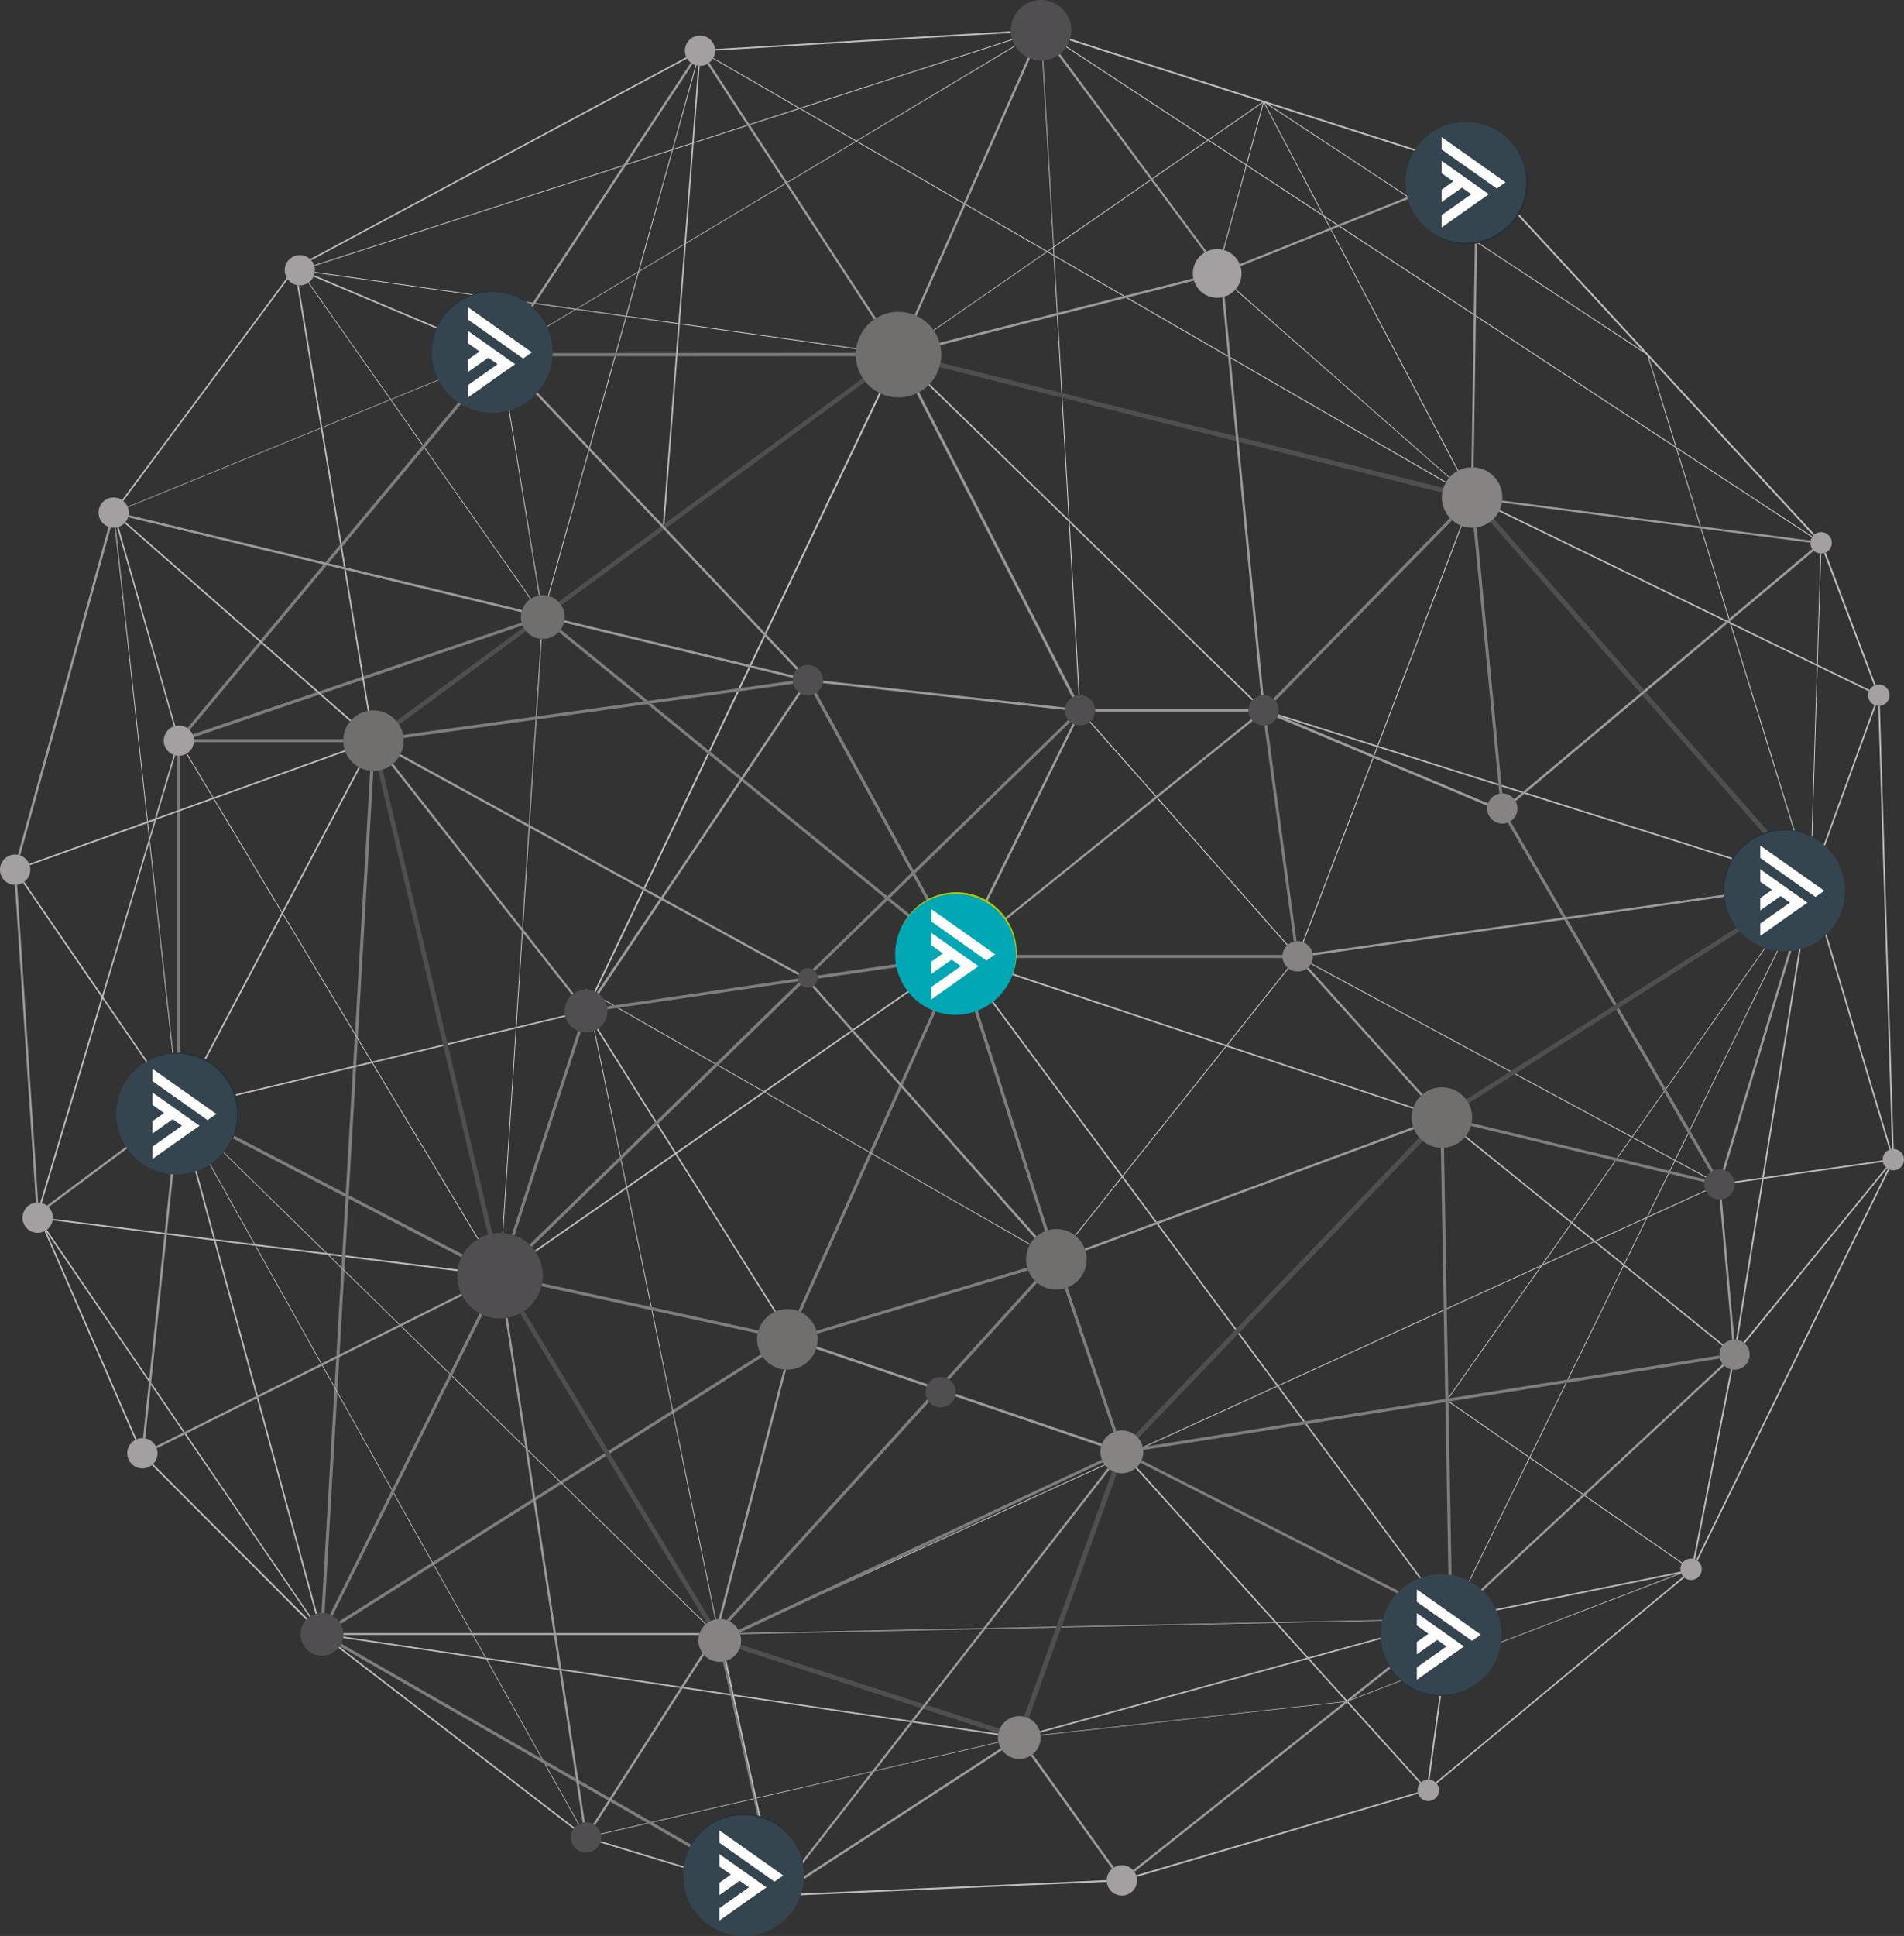 <?xml version="1.0" encoding="UTF-8"?>
<svg xmlns="http://www.w3.org/2000/svg" xmlns:xlink="http://www.w3.org/1999/xlink" width="537.742" height="546.55" viewBox="0 0 537.742 546.55">
  <rect x="0" y="0" width="537.742" height="546.55" fill="#333333" stroke="none"/>
  <defs>
    <clipPath id="a">
      <rect width="537.743" height="546.196" fill="none"></rect>
    </clipPath>
    <clipPath id="c">
      <rect width="34.12" height="34.12"></rect>
    </clipPath>
  </defs>
  <g transform="translate(9070.95 10764.49)">
    <g transform="translate(1802 30)">
      <g transform="translate(-10090.889 -10755.875)">
        <g transform="translate(-782.062 -38.615)">
          <g clip-path="url(#a)">
            <path d="M-517.921,83.4q-.148.156-.3.307l39.629,38.576-.036-.628Zm-14.215,2.466-32.27,67.786.367.387,32.369-67.95c-.157-.071-.313-.147-.466-.224m53.763,36.037.036.628,51.563,50.192a4.063,4.063,0,0,1,.291-.3Zm-86.341,32.4-4,8.4.491.118,3.871-8.126Zm-4.3,9.025-2.84,5.966.585-.081,2.747-5.767Zm-2.7,6.823-.586.082-7.925,16.649.389.318Zm152.281,6.474c-.021.081-.045.161-.071.24l1.826.767,26.085,8.25.154-.4Zm28.228,8.928-.154.4,34.161,10.8-.044-.466Zm-189.388,2.1L-598.657,225.6l.418.23,18.035-37.858Zm224.2,8.906.045.466,5.693,1.8.391-.329Zm6.893,2.18-.392.329,72.582,22.956c.04-.139.084-.275.13-.411Zm-249.431,27.437-13.642,28.657c.144.061.286.129.424.2l13.637-28.627Zm328.24,6.6-12.036,74.639.462-.066,12-74.5c-.144-.02-.288-.043-.43-.069m-227.424,15.81c-.045.146-.093.29-.144.434l63.964,21.321.281-.352Zm-21.562,3.126-19.9,13.84.295.332,19.855-13.817c-.084-.116-.167-.235-.247-.355m17.406,2.843q-.172.132-.348.259l38.933,52.409.275-.345Zm-109.263,10.825q-.177.121-.363.229l16.494,26.207.315-.307Zm71.418.544-24.607,17.11.434.25,24.468-17.027Zm106.336,4.143-.281.352,52.692,17.564c.038-.126.08-.251.124-.376Zm-131.131,13.1L-589.554,300.3l-5.053-8.028-.316.307,5.015,7.968-13.485,9.378.1.487,13.621-9.464,28.01,44.407c.129-.06.259-.116.39-.17L-589.319,300.7l24.841-17.286Zm198.456,12.54c-.082.1-.166.209-.252.31l29.985,24.282.233-.331Zm-96.813,11.364-.275.345,9.414,12.672.415-.154Zm180.933.723-.462.066-7.306,45.305a4.308,4.308,0,0,1,.446.071Zm-321.244,2.262-25.858,17.983q.129.179.253.363l25.7-17.86Zm-161.933,9.015a4.239,4.239,0,0,1-.054.426l31.59,3.966.046-.44Zm429.176,1.021-.233.331,6.2,5.021.411-.187Zm-116.974.387-.415.154,22.141,29.8.295-.308Zm-313.892,1.68c-.091.068-.185.133-.281.195l.171.393,28.938,42.366.065-.611Zm33.9.943-.046.44L-720,325.215l-.127-.467Zm13.634,1.706.127.467,11.152,1.4-.275-.491Zm389.9.605-.411.188,8.19,6.632.182-.373Zm-378.674.8.274.49,20.3,2.549-.546-.533Zm20.345,2.546.546.533,3.734.468.027-.463Zm5.172.647-.028.464,31.733,3.983q.025-.239.059-.473Zm361.28,2.583-.183.373L-294,354.893c.08-.109.165-.216.255-.317ZM-430.46,351.244l-.295.308,10.914,14.693.39-.178Zm-307.3,14.067-.064.611,9.207,13.478.352-.176Zm318.438.935-.39.178,7.338,9.877.466-.074ZM-411.332,377l-.465.074,38.389,51.679q.16-.129.331-.244Zm-316.583,2.733-.352.176,35.222,51.565c.1-.07.2-.138.3-.2Zm353.041,53.246-36.05,9.9.316.352,35.845-9.846a3.9,3.9,0,0,1-.112-.409M-683.514,437c-.014.139-.034.277-.057.414l40.44,6-.259-.464Zm40.339,5.978.259.464,20.444,3.031-.067-.436Zm231.789.028L-486.8,463.724c.042.133.078.269.111.406l75.617-20.77Zm-210.5,3.127.067.437,33.482,4.965.251-.393Zm34.509,5.115-.251.392,13.5,2-.1-.445Zm14.172,2.1.1.445,49.736,7.374.3-.389Zm50.83,7.533-.3.389,24.119,3.577c.015-.144.036-.286.062-.427Z" transform="translate(780.438 25.02)" fill="#bfbdbd"></path>
            <path d="M-627.927,159.2l-44.638,15.158.141.853,44.761-15.227a6.214,6.214,0,0,1-.265-.785m11.033,1.977a6.32,6.32,0,0,1-.526.646l24.067,19.634,1.126-.156Zm-56.079,13.32-12.262,4.164.745.654,11.658-3.965Zm-12.757,4.333-35.111,11.923a4.294,4.294,0,0,1,.282.833l35.574-12.1Zm94.421,3.22-1.125.157,17.038,13.9.389.317,8.721,7.115.466-.695-8.818-7.194-.39-.317Zm-86.99,10.065h-42.176c.013.136.019.274.019.413s-.007.284-.02.425H-678.3c-.007-.141-.011-.283-.011-.425s0-.276.01-.413m7.612,8.9-4.286,74.129.8,1.333,4.367-75.413a8.494,8.494,0,0,1-.882-.049m105.389,2.256-.467.694,40.544,33.076.6-.585Zm41.341,33.726-.6.585,10.493,8.561q.252-.332.526-.644Zm14.186,27.287-11.151,24.892.607.683,11.3-25.234q-.385-.159-.758-.341m-165.225,11.242-.513,8.871.889-.213.425-7.326Zm.351,9.1-.89.213-2.058,35.581.848.441Zm153.429,5.2-8.423,18.8.728.417,8.3-18.535Zm-8.505,18.987-20.05,44.76q.392.152.765.341l20.013-44.683Zm-147.925,12.547-.947,16.377-.027.464-.174,3.011.825.806.215-3.709.027-.464.929-16.044Zm-1.162,20.1-1.434,24.806.895-.447,1.364-23.554Zm118.5,24.279-24.9,15.763.183.892,25.174-15.937q-.244-.347-.454-.718m-119.084.781-.895.447-.459,7.941.786,1.407Zm-1.373,8.72-3.674,63.538h.161a6.041,6.041,0,0,1,.7.045l3.6-62.176Zm95.369,6.378-18.043,11.42.442.732,17.786-11.26Zm-19.115,12.1L-617,401.63l.628.615,12.3-7.789Zm-12.668,8.018-6.934,4.39.141.924,7.422-4.7Zm-7.51,4.754-28.37,17.957.42.752,28.092-17.785ZM-653.2,424.545-679.5,441.189a6.072,6.072,0,0,1,.468.725l26.247-16.616Z" transform="translate(775.24 16.575)" fill="#807d7e"></path>
            <path d="M-485.063-26.164l-59.99,19.418.259.149,59.8-19.353c-.025-.071-.048-.142-.07-.214m8.743,5.986-.185.011,3.051,52.662-1.712,1.186.175.1,1.5-1.04.112,1.973.215.124-.127-2.215,27.431-19-.13-.175-27.289,18.9ZM-414.434-8.4-429.691,2.166l.2.131L-414.24-8.267l.018-.067Zm.419.134-.009.032,16.671,31.643.37.243L-413.77-8.189ZM-545.338-6.653-559.282-2.14l.124.192L-545.08-6.5Zm-14.573,4.717L-575,2.949l-.018.236,15.235-4.93ZM-429.9,2.314l-15.6,10.8.13.176,15.664-10.847Zm-145.53.774-5.4,1.748-.07.253,5.451-1.765Zm-5.645,1.828-12.794,4.141-.192.291,12.915-4.179Zm-13.8,4.466-87.347,28.273c.023.067.044.134.065.2l87.09-28.184ZM-397.12,23.85l1.742,3.306.2-.08-1.573-2.982Zm2.229,3.768-.2.08,35.838,68.025c.07-.037.139-.075.211-.111Zm-80.485,6.209-31.929,22.115c.034.049.068.1.1.147l32-22.161Zm2.015,1.167.919,16.157.211-.053-.915-15.979Zm-208.653,4.562c-.008.072-.019.142-.03.213l61.461,8.664.132-.2Zm62.3,8.779-.132.2,11.332,1.6.3-.179Zm11.74,1.654-.3.179,14.045,1.98.06-.213Zm135.78,1.786-.212.054,1.241,21.844.229.057Zm-121.754.191-.06.213,14.639,2.063.017-.22Zm15.015,2.116-.017.219,49.8,7.02c.009-.074.02-.148.03-.221Zm107.845,20.942,1.957,34.426.036.628,2.786,49c.086-.008.174-.014.262-.017l-2.792-48.731-.036-.628-1.983-34.618Zm112.771,36.135-23.624,62.113-.154.4-.887,2.332.227.1.894-2.352.154-.4,23.61-62.1-.219-.084M-463.005,166.45c-.067.061-.134.121-.2.179l18.592,21.006.206-.166Zm79.774,10.221-19.8,52.06c.08.028.159.059.236.091l19.79-52.057Zm-60.764,11.267-.207.167,36.8,41.581c.061-.059.124-.116.188-.171Zm43.371,46.778c-.035.068-.071.134-.108.2l56.252,30.389.222-.14Zm-6.573,1.33-17.318,21.731-.281.353-29.116,36.538-.275.345-13.165,16.52c.061.047.121.1.18.144l13.127-16.473.276-.345,29.208-36.651.281-.353,17.265-21.665c-.062-.046-.122-.094-.181-.144m-198.393,5.876.046.226.106,0h.013c.079,0,.156,0,.235.005Zm5.237,3.006c.078.122.153.247.222.375l2.336,1.34.343-.051Zm4.078,2.34-.344.05,27.612,15.839.156-.152Zm-6.677,6.417c-.066.029-.132.059-.2.086l7.309,35.51.178-.174Zm34.9,9.776-.156.152,12.8,7.342.433.249,29.561,16.958.728.417,44.617,25.595c.031-.057.063-.114.1-.17l-44.631-25.61-.727-.418-29.456-16.9-.434-.249Zm225.113,2.413-.222.14,33,17.829.133-.189Zm33.086,17.873-.133.19L-298,290.415l.1-.207Zm-285.6,6.384-.179.174,1.551,7.539.1.486,6.876,33.411.22.048-6.91-33.588-.1-.486Zm297.729.169-.1.208,8.688,4.693q.052-.1.109-.2Zm8.47,8.514-16.264,7.416-.154.315,16.511-7.529c-.033-.066-.064-.134-.093-.2m-16.55,7.547-14.654,6.683-.41.188-14.335,6.537-.251.358,14.779-6.74.411-.187,14.308-6.525Zm-29.755,13.57-26.758,12.2,0,.239,26.5-12.085Zm-27.626,12.6-46.767,21.328-.39.178-37.8,17.24.8-.126,37.138-16.935.39-.178,46.639-21.266Zm-223.73.129,5.827,28.311.183.892,11.963,58.126c.065-.014.129-.028.194-.039l-11.973-58.2-.184-.893-5.791-28.147Zm127.942,43.555-63.586,29-17.622,8.269,81.341-37.091q-.068-.087-.133-.176" transform="translate(770.938 37.228)" fill="#d1d1d2"></path>
            <path d="M-491.334-24.166-536.14,2.712l.188.108,44.728-26.807c-.037-.06-.073-.119-.108-.179m14.579.273c-.044.068-.087.134-.132.2l39.928,26.23.2.13,10.67,7.009.066-.244-10.523-6.912-.2-.131ZM-536.361,2.844l-19.307,11.582.1.15,19.4-11.624Zm110.528,6.712-.066.244,21.725,14.271.371.243,3.416,2.244.273-.11-3.921-2.575-.37-.243ZM-556.21,14.751l-28.027,16.812-.016.2L-556.111,14.9Zm156.717,12.107-.273.109,38.011,24.97,0-.287Zm-185.186,4.971-12.79,7.672-.063.226,12.837-7.693Zm-13.064,7.836-17.525,10.512-.3.179-17.555,10.531c.025.041.05.083.074.125l17.723-10.622.3-.179,17.22-10.32Zm236.6,12.382,0,.286,56.481,37.1-.112-.365ZM-640.728,64.7l-26.885,10.988.084.118,26.856-10.977c-.019-.043-.037-.086-.054-.13M-667.79,75.757-686.969,83.6l.023.143,19.238-7.863Zm-19.585,8-54.573,22.305c.018.043.036.087.053.131L-687.352,83.9ZM-304.5,89.255l.113.365,38.148,25.059c.043-.069.088-.137.135-.2ZM-745.315,111.94c-.069.01-.14.018-.211.023l9.075,82.913.2-.073Zm481.455,7.317-.976,31.292.208.1.977-31.386h-.012c-.067,0-.132,0-.2-.006m-.99,31.76-1.647,52.85.211.006,1.643-52.756ZM-736.2,195.289l-.2.073.485,4.431.154-.514Zm.543,4.964-.153.515L-728.228,270c.068-.009.136-.016.2-.022ZM-270.5,220.023l-30.3,61.922.12.206,30.352-62.042c-.059-.028-.118-.057-.176-.086m-452.6,60.131q-.063.067-.128.131l37.269,36.446.546.533,3.856,3.772.825.806,15.479,15.138.183-.092-15.648-15.3-.825-.806-3.56-3.481-.546-.533Zm421.843,2.726-3.695,7.55-.1.207-1.415,2.891.2.047,1.392-2.844.1-.207,3.64-7.438Zm-5.575,11.393-6.024,12.312-.154.315-6.346,12.971-.183.373-15.77,32.232.244-.039,15.686-32.064.182-.373,6.473-13.231.154-.315,5.936-12.134Zm-357.779,43.064-.183.092,13.753,13.449.091-.185Zm14.3,13.979-.092.185,20.794,20.334-.05-.329Zm314.786,2.061-.243.038L-346,374.331l.169.117Zm-293.394,18.854.05.33,8.945,8.748.629.615,40.573,39.678c.052-.046.106-.092.159-.137l-40.557-39.652-.629-.615Zm282.814,2.309-20.378,41.65c.062.028.124.058.184.09l20.363-41.624Zm-26.422,45.512-44.9.924.148.164,44.759-.933q0-.068,0-.136v-.02m-45.47.936-60.172,1.239-.067.185,60.387-1.258Zm-61.643,1.269-19.867.409-.15.193,19.95-.416Zm-20.66.425-68.712,1.414c.024.069.047.138.069.207l68.493-1.428Z" transform="translate(777.991 37.005)" fill="#d1d1d2"></path>
            <path d="M-574-20.212c-.036.064-.072.127-.11.19L-549.863-5.99l.258.149,15.772,9.127.187.108,30.313,17.54.092-.211L-533.425,3.261l-.187-.108L-549.32-5.933l-.258-.149ZM-579-18.167-585.6,5.579l-.07.253-9.54,34.273-.063.226L-598.692,52.6l-.059.213-2.869,10.308h.23l2.859-10.276.059-.213L-595,40.168l.063-.227,9.513-34.189.07-.253,6.569-23.61c-.07-.018-.139-.036-.207-.057m160.249,10.5-.019.067L-423.5,9.872l-.066.244-6.456,23.849c.07.017.14.036.21.056l6.438-23.78L-423.3,10l4.756-17.568.009-.033Zm.555.178,40.245,26.516.251-.1L-417.414-7.243Zm41.117,26.824-.252.1,18.417,12.134,0-.267Zm-125.614,1.71-.092.211L-479.9,34.491l.175.1,1.841,1.065.215.124,19.476,11.27.326-.084L-477.687,35.5l-.215-.124-1.614-.934-.175-.1ZM-358.3,31.7l0,.267,47.548,31.33-.643-.7ZM-688.248,43.162c-.048.036-.1.071-.147.1L-665.262,76.2l.083.118L-656.13,89.2l.126-.152-9-12.8-.083-.118Zm261.807,1.905c-.048.057-.1.113-.146.167l60.412,53.094c.04-.047.082-.093.123-.14Zm-30.612,2.373-.325.083,28.771,16.648-.028-.292Zm146.933,16.545,7.868,25.528.112.365,6.819,22.127.238.031-6.778-21.975-.113-.365-7.822-25.36Zm-291.51,0h-.23l-7.157,25.71.18.19Zm173.684.288.028.292,60.766,35.16c.04-.071.082-.143.124-.213Zm-205.5,3.471c-.068.012-.138.024-.207.034l10.432,63.772c.07-.012.141-.024.212-.034ZM-655.48,89.792l-.126.152,29.935,42.616c.055-.038.11-.075.165-.111Zm46.253.656-11.463,41.186c.074.018.147.037.22.058l11.423-41.054Zm314.093,22.168,7.891,25.605.187-.156-7.84-25.418Zm8.295,26.155-.187.157.017.054.276.134Zm0,.768,20.086,65.177c.076-.025.153-.049.23-.071l-20.039-64.972Zm-335.847,4.231-1.423,21.939.214-.029,1.42-21.9c-.071,0-.141-.008-.211-.013m-1.266,22.8-.214.03-1.924,29.673.2.112Zm-98.7,9.567c-.06.038-.123.076-.185.111l7.44,12.388.207-.075Zm7.692,12.808-.207.075,19.256,32.059.118-.223Zm88.826,8.031-1.846,28.476.2.249,1.855-28.613Zm357.014,22.794-35.9,51.009.107.184,35.948-51.084c-.052-.036-.1-.072-.155-.109M-695.527,221.3l-.117.222,20.427,34.011.8,1.333,3.792,6.313.22-.052-3.99-6.644-.8-1.332Zm67.487,5.07-1.751,27.013.214-.052,1.733-26.713Zm-1.567,27.4-.214.052-3.742,57.7.21.013Zm-40.567,9.735-.22.053,29.861,49.717c.062-.038.124-.076.186-.112Zm364.607,8.043-8.986,12.768-.133.19-4.135,5.876.2.049,4.105-5.833.133-.189,8.92-12.677Zm-416.349,10.1c-.052.031-.107.061-.16.091l18.386,32.891.275.491,18.625,33.316.16-.08-18.561-33.209-.275-.491Zm402.591,9.443-12.191,17.323-.233.331-8.336,11.845-.252.357L-366.4,357.984l.005.266.059-.009,26.353-37.449.251-.357,8.135-11.56.232-.331,12.243-17.4Zm-365.01,57.8-.16.08,3.511,6.279.786,1.408,15.361,27.479.094-.191-15.436-27.619-.786-1.407Zm318.171,10.183-.215.034,0,.093,22.8,15.775.169.116,14.9,10.308.175-.163-14.971-10.355-.169-.116Zm-298.085,25.755-.1.19,10.918,19.531.42.752,10.741,19.215h.2l-10.792-19.308-.419-.752Zm336.439.773-.176.163,27.573,19.078c.044-.068.089-.134.137-.2Zm27.133,21.938-.5.1-66.055,25.365-.025.177,66.614-25.549q-.02-.047-.037-.093M-641.815,424.97h-.2l3.6,6.435.26.464,15.716,28.116.285.163L-637.941,431.9l-.259-.464Zm274.12,8.221-26.129,10.033-.379.3,26.483-10.157Zm-27.8,10.55-86.105,9.486c.006.047.012.1.016.143l85.877-9.461Zm-98,11.5-34.742,8.005-.155.2,34.929-8.058c-.012-.048-.022-.1-.033-.145m-128.141,6.187,9.525,17.039c.048-.028.1-.055.147-.082l-9.386-16.793Zm92.459,2.034-32.632,7.518.037.165,32.44-7.484Zm-33.48,7.715L-591.4,477.8l.227.131,28.558-6.59Zm-29.981,6.907-13.189,3.039c.015.059.029.118.041.178l13.376-3.086Z" transform="translate(775.463 36.565)" fill="#d1d1d2"></path>
            <path d="M-534.086,73.52l-50.33.031-.067.881h50.4q-.007-.217-.007-.437c0-.159,0-.317.009-.475m-50.753.031-16.868.011h-.23l-28.369.018c.013.137.02.275.02.415s-.008.293-.022.437h45.4Zm-52.753,3.441-18.729,22.5-.126.152-22.9,27.506.187,1.135,23.234-27.9.126-.152,18.89-22.68a4.259,4.259,0,0,1-.684-.564m121.429,7.561-.1.054,43.957,85.847.085-.032Zm-.652.337-.113.053L-473,170.8l.115-.069Zm150.558,35.255-49.943,50.98a4.274,4.274,0,0,1,.608.609l49.95-50.992a8.479,8.479,0,0,1-.615-.6m7.548,2.62a8.707,8.707,0,0,1-.867.088l6.991,72.341.045.467.221,2.291a4.316,4.316,0,0,1,.815-.083l-.187-1.94-.044-.467Zm-321,4.818-4.237,5.089.942.227,3.482-4.182Zm-4.709,5.657-17.83,21.419.648.569,18.123-21.76ZM-702.532,155l-20.343,24.437a4.305,4.305,0,0,1,.657.547l20.334-24.415Zm150.661,11.059-14.737,2.05-.586.081-25.572,3.558-1.126.156-30.318,4.217-.214.029-37.5,5.217q.08.424.119.863l37.326-5.193.214-.03,31.294-4.354,1.126-.156,24.207-3.368.585-.082,15.307-2.129a4.274,4.274,0,0,1-.122-.859m6.684,3.349a4.277,4.277,0,0,1-.768.419l27.587,50.461-6.791,6.614-.6.585-20.56,20.025a2.774,2.774,0,0,1,.682.513l20.54-20,.6-.585,6.551-6.377,6.795,12.441c.245-.146.5-.284.754-.413l-6.913-12.652,43.828-42.734a4.272,4.272,0,0,1-.572-.576l-43.691,42.53Zm127.331,9.158a4.288,4.288,0,0,1-.833.124l8.322,61.049a4.2,4.2,0,0,1,.767-.127Zm-306.97,8.654a4.186,4.186,0,0,1-.436.022h-.012c-.14,0-.278-.006-.414-.02v15.441l.862-.31Zm0,15.6-.862.31v77.724c.141-.01.283-.015.426-.015h.012c.142,0,.284.006.425.016Zm375.62,2.927a4.247,4.247,0,0,1-.749.375l15.561,26.79.9-.129Zm16.062,27.632-.9.129,14.1,24.272.722-.458Zm-80.4,10.088h-79.382c.005.141.008.282.008.424s0,.291-.008.437h79.386c-.015-.144-.023-.289-.024-.436s.007-.285.02-.425m-103.447,1.75-27.946,4.083a2.762,2.762,0,0,1,.075.64c0,.076,0,.152-.009.227l28.011-4.064q-.081-.437-.131-.885m-33.36,4.888-51.946,7.595-.344.05-1.743.255a6.033,6.033,0,0,1,.12.829l2.8-.409.343-.051,50.946-7.452a2.713,2.713,0,0,1-.176-.818m.264,1.022-23.61,22.984-.156.152-16.58,16.142-.316.307-9.76,9.5-.179.173-25.556,24.88q.319.3.615.628l25.151-24.484.179-.173,10.03-9.764.315-.307,16.9-16.448.156-.152,23.327-22.708a2.75,2.75,0,0,1-.514-.733m49.182,4.128c-.272.1-.549.187-.83.265l21.1,65.955a8.3,8.3,0,0,1,.82-.284Zm182.325,3.185-.722.458,13.415,23.1.107.184,6.73,11.585.12.207,6.27,10.794a4.274,4.274,0,0,1,.753-.434l-6.566-11.3-.12-.206-6.641-11.426-.107-.184Zm-293.952,6.453-18.7,57.522c.264.075.523.159.778.251l18.714-57.517a5.989,5.989,0,0,1-.8-.257m-107.19,24.377a6.078,6.078,0,0,1-.4.761l41.931,21.784.848.44,31.886,16.565q.187-.392.4-.767l-32.233-16.742-.848-.44Zm359.563,1.679c-.051.267-.113.531-.187.789l40.7,9.8.2.049,14.815,3.568.2.047,10.028,2.415a4.36,4.36,0,0,1,.192-.786l-9.856-2.373-.2-.048-14.679-3.535-.2-.049Zm-7.8,6.943c-.195.012-.392.02-.589.02q-.144,0-.288-.005l.809,45.731,0,.239.442,24.955.872-.139-.005-.266-.44-24.946,0-.24Zm-117.692,33.84L-545.2,349.581q.117.4.2.815l59.614-17.875q-.151-.385-.266-.788m-137.017,4.412q-.076.424-.18.839l31.09,6.783.22.048,29.762,6.494c.057-.282.127-.557.211-.828l-30.161-6.583-.221-.048Zm-17.645,8.487-8.426,16.946-.091.185-16.227,32.632-.1.19L-682.6,429.673a5.9,5.9,0,0,1,.738.359l17.2-34.564.1-.19,16.37-32.893.092-.184,8.554-17.188q-.391-.177-.766-.382m273.619,24.926-.872.139,1.007,57.024a4.228,4.228,0,0,1,.511-.03c.122,0,.243,0,.362.015l-1.006-57.054Zm-97.865,16.408-102.667,48.077a5.984,5.984,0,0,1,.371.79l21.832-10.244,17.623-8.269,63.174-29.644a5.923,5.923,0,0,1-.333-.709m11.188.183a5.968,5.968,0,0,1-.349.684l83.708,42.542a4.2,4.2,0,0,1,.35-.687ZM-679.423,437.9a5.965,5.965,0,0,1-.416.727l57.891,33.251.285.163,8.693,4.993-.165-1.08-9.335-5.36-.286-.164Zm108.388,4.955a5.808,5.808,0,0,1-.576.114l2.042,9.133.1.446,6.5,29.079.036.164,5.456,24.407c.083-.031.167-.06.253-.083Zm5.991,25.483,8.216,37.693q.1-.013.2-.021l-5.452-24.414-.036-.165Zm-47.393,8.017.165,1.081,8.266,4.748.463-.722Zm9.457,5.429-.463.722,10.494,6.027.227.131,33.512,19.248a3,3,0,0,1,.431-.753l-32.711-18.779-.227-.13Z" transform="translate(775.781 26.121)" fill="#807d7e"></path>
            <path d="M-615.971,283.93l-13.7,3.287-.214.052-19.3,4.631.1.414,19.176-4.6.214-.052,13.825-3.318q-.056-.2-.1-.412m-34.461,8.268-20.062,4.813-.22.053-4.216,1.011-.888.213-43.4,10.413c.038.137.071.276.1.417l43.274-10.385.888-.213,4.472-1.073.22-.052,19.93-4.782Zm-72.8,23.887c-.136.043-.274.08-.414.113l8.406,30.891.127.467,11.949,43.914.394-.2-11.881-43.658-.128-.468Zm20.626,75.788-.394.2,16.567,60.885c.138-.043.278-.082.42-.115Zm22.906,70.33q-.127.177-.265.346l66.4,51.075c.083-.119.172-.235.265-.344Zm73.793,54.885a4.259,4.259,0,0,1-.125.411l46.919,14.294a3,3,0,0,1,.124-.411Z" transform="translate(775.554 2.677)" fill="#bfbdbd"></path>
            <path d="M-583.889-20.454-690.158,36.564a4.387,4.387,0,0,1,.311.319L-583.682-20.07c-.075-.124-.144-.252-.207-.384m3.327,2.409-1.674,21.769-.018.236-2.174,28.282-.015.2-1.708,22.211-.017.22-.631,8.2-.068.88-3.664,47.658.012.012.438-.322,3.638-47.348.068-.881.626-8.143.017-.219L-584,32.181l.015-.2,2.164-28.156.018-.236,1.66-21.6a4.033,4.033,0,0,1-.418-.032M-696.725,41.88l-46.547,62.691a4.009,4.009,0,0,1,.351.261l46.447-62.578a4.408,4.408,0,0,1-.251-.374" transform="translate(777.74 36.592)" fill="#bfbdbd"></path>
            <path d="M-464.032,368.271-489.04,395.8a4.29,4.29,0,0,1,.786.418l24.862-27.366a8.6,8.6,0,0,1-.64-.582m9.211,1.92q-.4.157-.813.276l13.8,40.553a6.1,6.1,0,0,1,.81-.276Zm184.121,19.2-42.7,6.775-.243.039-33.553,5.323-.059.01-.872.139-39.666,6.294-.466.074-44.477,7.057-.8.126-.045.007a6.1,6.1,0,0,1,.132.842l45.762-7.26.465-.074,39.107-6.2.872-.139.215-.034,32.921-5.223.243-.038,43.3-6.868a4.311,4.311,0,0,1-.132-.849M-494.427,401.73-551.1,464.117a5.913,5.913,0,0,1,.837.357l56.33-62a4.25,4.25,0,0,1-.492-.742" transform="translate(756.328 -6.72)" fill="#807d7e"></path>
            <path d="M-495.748-28.671-579.3-23.662a4.125,4.125,0,0,1,.025.433l83.554-4.956q-.023-.241-.03-.485m16.722,2.1q-.068.233-.149.461L-424.744-8.68l.211.068.207.066.245.079.1.033.778.249,55,17.608a4.272,4.272,0,0,1,.144-.454Zm118.034,40.017a4.256,4.256,0,0,1-.366.339l44.172,47.868.644.7.635.689.324.351,46.433,50.318a3,3,0,0,1,.374-.347Zm-331.54,26.736q-.072.207-.164.4l48.663,20.56c.05-.137.107-.27.169-.4Zm-4.777,2.8,6.676,40.275.024.142,5.436,32.793.188,1.135.867,5.232.451.108-.957-5.773-.188-1.136L-690.2,83.237l-.024-.142-6.638-40.055a4.357,4.357,0,0,1-.445-.054M-745.8,109.853c-.091.115-.187.225-.289.33L-708,143.617l.648.569,15.615,13.707.746.655,8.646,7.59c.1-.117.2-.231.3-.343l-8.451-7.416-.746-.654-15.823-13.884-.648-.569Zm-1.97,1.4a4.11,4.11,0,0,1-.4.116l16.069,56.183q.176-.06.359-.1Zm482.134,7.226a3.01,3.01,0,0,1-.46.172l14.161,37.394a3.059,3.059,0,0,1,.424-.164Zm-418.37,4.8,5.02,30.288.141.852,1.457,8.793c.139-.027.279-.05.419-.069l-1.469-8.863-.141-.852-4.978-30.04Zm433.679,38.494a2.872,2.872,0,0,1-.3.016c-.049,0-.1,0-.146,0l3.9,125.1a3.061,3.061,0,0,1,.351-.02l.1,0Zm-433.563,12.5-37.091,13.35-.207.075-9.112,3.28-.861.31-5.895,2.122,5.277-17.669q-.191-.048-.374-.112l-5.351,17.957-2.008.723-.2.073-33.31,12a4.269,4.269,0,0,1,.146.4l33.218-11.915.2-.072,1.827-.655-1.39,4.645-.154.514L-752.4,243.507l-22-32.06c-.114.085-.233.165-.355.239l22.181,32.363-17.3,57.982a4.375,4.375,0,0,1,.434.1l17.193-57.63,17.946,26.127c.11-.081.223-.158.339-.232l-18.131-26.426,13.029-43.7.154-.515,1.742-5.844,6.012-2.163.861-.31,9.343-3.361.206-.075,37.011-13.318q-.081-.205-.15-.416m3.927,4.766-21.622,40.878-.118.223L-728.1,270.056q.2.1.4.21l26.278-49.688.118-.223,21.744-41.117c-.132-.065-.262-.134-.39-.206M-248.6,292.067l-40.255,49.4a4.275,4.275,0,0,1,.363.295l40.214-49.427a2.974,2.974,0,0,1-.322-.266m-519.7,17.8a4.131,4.131,0,0,1-.372.211l25.612,58.932a4.09,4.09,0,0,1,.39-.185l-25.459-58.566Zm475.876,39.193-10.543,53.522a2.969,2.969,0,0,1,.431.134l10.563-53.566a4.438,4.438,0,0,1-.451-.09M-738.029,375.8a4.421,4.421,0,0,1-.333.3l43.6,43.693q.168-.181.351-.349Zm431.439,30.384L-367.382,418.5a4.211,4.211,0,0,1,.086.427l60.339-12.227.5-.1a2.93,2.93,0,0,1-.128-.422m-277.061,17.4h-40.59l.069.448h40.382c.041-.152.088-.3.14-.448m-41.224,0H-684.3c.006.117.008.236.007.354,0,.032,0,.063,0,.094h59.488Zm252.558.185-1.163,8.484-.024.177-4.451,32.466h.1a3.258,3.258,0,0,1,.352.02l4.469-32.664.024-.177,1.129-8.246a4.3,4.3,0,0,1-.432-.059m-203.775,7.584c-.135.044-.272.084-.411.117l13.811,63.259a2.92,2.92,0,0,1,.395-.083l-8.216-37.693-3.409-15.641-.1-.444Zm195.25,37.109-79.522,23.452a4.394,4.394,0,0,1,.136.459l79.491-23.5a3.019,3.019,0,0,1-.1-.412m-87.832,24.831-90.2,3.946a3.041,3.041,0,0,1,.026.395c0,.029,0,.057,0,.085l90.2-3.94c-.013-.135-.02-.273-.02-.411v-.074" transform="translate(781.248 37.507)" fill="#bfbdbd"></path>
            <path d="M-208.653,332.745l-54.123,110.4a3.094,3.094,0,0,1,.368.242l54.142-110.451a2.979,2.979,0,0,1-.387-.193m-212.132,84.238c-.1.1-.211.2-.322.29l39.257,43.484.148.165,8.911,9.87.317.352,10.7,11.849.334-.266-10.571-11.711-.317-.351-8.806-9.756-.148-.164Zm154.328,30.851-69.931,58.138a2.978,2.978,0,0,1,.29.31l69.965-58.146a2.958,2.958,0,0,1-.323-.3m-94.56,35.363-.334.266,20.57,22.785a3.185,3.185,0,0,1,.294-.306Z" transform="translate(741.844 -2.762)" fill="#bfbdbd"></path>
            <path d="M-206.645,251.194c-.136.044-.275.086-.414.124l20.046,66.927a2.892,2.892,0,0,1,.42-.13Zm17.716,70.073-33.54,4.777-.462.066-7.886,1.123c.027.14.046.282.06.425l7.755-1.1.462-.066,33.672-4.795a3.056,3.056,0,0,1-.06-.426" transform="translate(720.642 6.325)" fill="#bfbdbd"></path>
            <path d="M-305.442,123.43c-.058.128-.12.255-.184.379l64.024,31.127.357-.3Zm64.868,31.533-.357.3.579.282.277.135,24.238,11.783.207.1,14.468,7.034a3.147,3.147,0,0,1,.186-.386l-14.639-7.116-.207-.1-24.424-11.872-.277-.134Zm40.988,23.506-15.349,42.281c.136.045.271.094.4.147l15.352-42.28a3.028,3.028,0,0,1-.406-.147" transform="translate(728.977 20.56)" fill="#bfbdbd"></path>
            <path d="M-503.056,76.623a11.841,11.841,0,0,1-.3,1.233l34.544,8.619.229.057,49.09,12.248-.136-1.4-49.031-12.2-.229-.057ZM-525,80.972l-56.008,41.153-.439.323.867.916,56.307-41.4a12.27,12.27,0,0,1-.727-.992m106.041,16.582.136,1.4,57.5,14.346a8.529,8.529,0,0,1,.323-1.317Zm72.179,23.068a8.576,8.576,0,0,1-1.025.9l42.454,48.4,1.043-.875Zm-235.21,2.223-28.948,21.27a6.188,6.188,0,0,1,.785.993l29.031-21.345Zm-38.818,28.522-35.919,26.392a8.508,8.508,0,0,1,.761,1.033l35.877-26.379a6.094,6.094,0,0,1-.72-1.045m316.946,18.188-1.043.876,41.448,47.253a8.608,8.608,0,0,1,1.022-.9ZM-660.616,191.46a8.621,8.621,0,0,1-1.244.293l18.312,77.346.1.415,12.611,53.266a12.2,12.2,0,0,1,1.251-.294L-642.2,269.216l-.1-.414Zm395.77,36.23-47.27,29.98-.721.458-29.153,18.49-.221.14-12.387,7.856a8.425,8.425,0,0,1,.7,1.108l13-8.252.222-.141,28.485-18.083.722-.458,47.3-30.03a8.6,8.6,0,0,1-.684-1.066M-367.822,295.38l-51.7,53.991-.295.308-28.343,29.6a6.032,6.032,0,0,1,.992.948l28.181-29.43.3-.308,51.86-54.157a8.574,8.574,0,0,1-.991-.952m-252.833,48.975a12.234,12.234,0,0,1-1.077.654l23.8,39.514.441.731,28.467,47.272a5.984,5.984,0,0,1,1.1-.661l-28.491-47.289-.441-.731Zm166.139,45.161-15.8,43.971-.068.186-9.058,25.2a6,6,0,0,1,1.286.453l9.243-25.687.068-.186,15.641-43.469a5.972,5.972,0,0,1-1.309-.472m-104.958,49.058a6.05,6.05,0,0,1-.394,1.223l51.346,16.656.854-1.1Zm52.424,16.983-.855,1.1,21.2,6.877a5.99,5.99,0,0,1,.408-1.253Z" transform="translate(768.669 25.775)" fill="#514e51"></path>
            <path d="M-482.168-21.512c-.163.132-.333.258-.507.377l26.09,35.107.131.175,15.182,20.428q.248-.147.508-.274l-15.2-20.492-.13-.175Zm-9.063,1.018-18.081,41.07-.092.211L-523.24,52.215q.295.12.58.254l13.809-31.362.093-.211,18.11-41.133q-.3-.117-.583-.257m-95.2,1.473L-605.473,9.9l-.192.291-25.381,38.557-.132.2-7.059,10.722a4.28,4.28,0,0,1,.564.375l7.232-10.994.133-.2,25.647-38.986.192-.291,18.577-28.238a4.263,4.263,0,0,1-.542-.357m5.206.011a4.231,4.231,0,0,1-.538.352l11.259,17.239.125.192,10.628,16.273.1.151,25,38.283c.17-.117.342-.231.518-.339l-24.979-38.268-.1-.151L-569.753-1.43l-.125-.192Zm212.821,31.637-15.358,6.151-.252.1-19.64,7.867-.273.109-1.844.738-.2.08-25.436,10.188c.078.187.147.379.209.574l25.513-10.219.2-.08,2.18-.873.273-.109,19.639-7.867.252-.1,14.97-6a4.177,4.177,0,0,1-.232-.564m3.669,2.909-.238,15.62,0,.267-.313,20.523,0,.287-.656,42.972.188,0c.141,0,.282,0,.421.01l.65-42.583,0-.287.313-20.522,0-.267.244-16.008c-.075,0-.149.006-.224.006h-.012c-.126,0-.251-.005-.375-.017m-79.756,26.352-19.446,4.934-.326.083-18.561,4.71-.212.053-33.131,8.408q.093.327.169.659l33-8.389.212-.054,19.337-4.916.326-.083,18.792-4.777q-.1-.309-.162-.629m8.808,5.153c-.2.065-.414.121-.626.166l1.607,16.526.028.291,2.18,22.427.135,1.4,6.978,71.789a4.381,4.381,0,0,1,.679-.062l-6.982-71.558-.136-1.4-2.165-22.2-.028-.292ZM-637.13,66.256a4.286,4.286,0,0,1-.482.459L-615.3,90.3l.18.19,20.262,21.418.867.917,28.178,29.785.366.387,8.926,9.435a4.324,4.324,0,0,1,.488-.459l-9.1-9.623-.367-.387-27.944-29.536-.867-.916-.011-.012-20.585-21.758-.179-.19Zm115.115,7.763c-.182.1-.366.193-.554.283l43.93,85.844a4.372,4.372,0,0,1,.581-.28ZM-357.274,104.6q-.029.292-.078.577l56.148,7.293.238.031,30.743,3.993a3.111,3.111,0,0,1,.065-.579l-31-4.025-.237-.031Zm-387.943,4.085a4.285,4.285,0,0,1-.153.634l55.2,13.328.941.227,4.941,1.193.451.108,49.59,11.974a6.012,6.012,0,0,1,.18-.648l-49.888-12.037-.45-.108-4.35-1.049-.942-.227Zm-5.658,3.336-25.588,92.588a4.283,4.283,0,0,1,.623.166l25.585-92.583a4.217,4.217,0,0,1-.619-.172m481.18,6.224-23.432,19.673-.187.156-.488.41-.356.3-23.017,19.325-1.043.875-33.14,27.826-.392.328-2.117,1.778a4.256,4.256,0,0,1,.375.567l2.506-2.1.391-.329,32.826-27.556,1.043-.876,23.24-19.509.356-.3.035-.028.188-.157,23.661-19.863a3.062,3.062,0,0,1-.448-.516m-352.428,20.138a6.212,6.212,0,0,1-.134.661l52.152,12.591.491.119,12.036,2.906a4.251,4.251,0,0,1,.156-.666l-11.892-2.869-.492-.119Zm73.03,17.066a4.2,4.2,0,0,1-.078.682l68.4,7.584a4.151,4.151,0,0,1,.072-.67Zm-6.889,3.221L-572.112,182.7l-.467.694-22.28,33.2-4.475-2.456-.418-.23-32.2-17.676-.2-.113-36.274-19.91c-.1.191-.2.378-.308.56l36.536,20.053.205.113,31.973,17.549.419.229,4.349,2.388L-612.972,243.5a6.082,6.082,0,0,1,.586.394l17.762-26.467,38.618,21.188a2.685,2.685,0,0,1,.239-.586l-38.492-21.122,22.2-33.08.466-.695,16.167-24.088a4.25,4.25,0,0,1-.561-.371m127.073,4.85h-43.338c.007.106.012.211.012.319s0,.221-.013.331h43.34c-.008-.109-.012-.219-.012-.331s0-.213.012-.319m8.312,1.654a4.264,4.264,0,0,1-.282.66l27.053,11.353.227.094,32.17,13.5a4.306,4.306,0,0,1,.184-.685l-32.1-13.48-.226-.1-25.2-10.581Zm-7.54,1.131-26.869,21.68-.207.167-46.3,37.36c.13.154.255.309.377.469l46.345-37.359.207-.167,26.863-21.655a4.379,4.379,0,0,1-.411-.495m-50.437,1.266-27.1,54.771q.317.148.625.312L-478,167.841a4.172,4.172,0,0,1-.579-.267m-191.964,11.321q-.244.207-.5.4l36.932,46.932.2.248L-620,244.153q.228-.2.475-.374l-14.33-18.227-.2-.248Zm-106.153,34.167a4.489,4.489,0,0,1-.55.036h-.076l5.947,89.7a4.593,4.593,0,0,1,.484-.028h.013l.132,0Zm498,.538-60.555,8.6-.9.128-70.71,10.037a4.381,4.381,0,0,1,.093.652l70.963-10.092.9-.129,60.3-8.576c-.037-.2-.066-.409-.088-.617m5.714,7.171-22.015,72.7a4.333,4.333,0,0,1,.609.182l22.012-72.7c-.205-.053-.406-.115-.605-.183m-139.061,15.577a4.4,4.4,0,0,1-.493.416l32.319,35.865c.147-.14.3-.275.453-.405ZM-551.646,241.5a2.725,2.725,0,0,1-.551.343l10.984,12.391.295.333,13.41,15.128.606.684,37.626,42.446q.24-.244.5-.468l-37.83-42.636-.607-.684-13.169-14.843-.295-.332Zm-184.4,38.127-32.232,24.025a4.379,4.379,0,0,1,.468.417l32.129-23.949a6.058,6.058,0,0,1-.365-.492m353.633,1.826-72.4,26.79-.415.153-19.957,7.385q.116.3.209.618l20.154-7.459.415-.153,72.224-26.728q-.124-.3-.226-.607m-349.547.8-3.071,29.08-.046.44-4.335,41.038-.064.611-1.678,15.881a4.253,4.253,0,0,1,.634.072l1.6-15.141.065-.61,4.409-41.772.046-.44,3.071-29.092a6.1,6.1,0,0,1-.63-.067m436.721,19.627a4.228,4.228,0,0,1-.614.052l3.512,39.576a4.33,4.33,0,0,1,.621-.055Zm-356.024,26.635-17.355,8.671-.183.091-16.843,8.416-.895.447-4.167,2.082-.16.08-17.894,8.941-.394.2-20.209,10.1-.352.176-7.812,3.9a4.171,4.171,0,0,1,.24.563l7.921-3.958.352-.176,20.024-10.006.395-.2,18.028-9.008.16-.08,3.828-1.913.895-.448,17.343-8.666.184-.092,17.164-8.577c-.094-.179-.184-.359-.269-.543m13.1,6.8c-.2.036-.408.068-.615.093L-633.2,371.8l.05.329,2.177,14.227.141.925,5.676,37.093.068.448,1.457,9.525.067.437,4.678,30.575.165,1.081,1.746,11.409a4.344,4.344,0,0,1,.622-.092l-1.671-10.917-.165-1.08-4.726-30.88-.068-.436-1.472-9.622-.068-.448-5.734-37.458L-630.4,386l-2.011-13.138-.051-.329Zm87.32,8.1q-.084.348-.195.684l31.216,10.656a4.275,4.275,0,0,1,.318-.642Zm255.86,4.965L-334.4,385.1l-.176.163-34.329,31.968a4.352,4.352,0,0,1,.429.458l34.426-32.062.175-.163,39.323-36.623a4.255,4.255,0,0,1-.421-.455M-560.166,349.9l-18.372,70.473c.1,0,.193-.007.291-.007.124,0,.247,0,.369.012l18.358-70.426c-.218-.009-.433-.027-.645-.052m48.561,6.91a4.25,4.25,0,0,1-.14.7l41.226,14.072a6.02,6.02,0,0,1,.224-.672Zm42.968,20.931-35.206,45.234-.15.194-16.539,21.25-.855,1.1-2.78,3.573-.3.389-10.771,13.84-.155.2-25.171,32.34a3.107,3.107,0,0,1,.478.367l25.633-32.924.155-.2,10.526-13.52.3-.389,2.7-3.474.855-1.1,16.713-21.467.15-.193,34.905-44.834q-.256-.18-.492-.384m93.3,45.015-25.795,20.5-.334.266-.1.076-.212.169-59.759,47.481a4.236,4.236,0,0,1,.4.5l60.094-47.756.334-.266.435-.345.379-.3,24.947-19.825a4.222,4.222,0,0,1-.391-.495m-207.778,7.215-6.069,9.481-.252.392-19.86,31.021-.462.722-4.263,6.659a4.2,4.2,0,0,1,.545.347l4.28-6.683.463-.722,20.007-31.239.251-.393,5.8-9.054a6.185,6.185,0,0,1-.44-.532m84.23,26.871-60.949,39.65a3.03,3.03,0,0,1,.371.563l60.945-39.653a5.881,5.881,0,0,1-.367-.561m9.006,1.689a6.114,6.114,0,0,1-.538.386l22.978,31.956a4.359,4.359,0,0,1,.521-.377Z" transform="translate(781.533 36.71)" fill="#9e9a99"></path>
            <path d="M-478.829,251.671a12.017,12.017,0,0,0-5.407,1.276q-.385.193-.754.412a12.157,12.157,0,0,0-2.926,2.437q-.273.313-.526.645a12.019,12.019,0,0,0-2.458,7.3,12.078,12.078,0,0,0,.072,1.325q.048.448.13.885a12,12,0,0,0,1.838,4.507q.12.18.247.355a12.119,12.119,0,0,0,4.464,3.768q.372.183.759.341a12.036,12.036,0,0,0,4.562.891,12.078,12.078,0,0,0,3.257-.444c.28-.078.557-.167.829-.264a12.067,12.067,0,0,0,2.941-1.546q.176-.127.347-.259a12.1,12.1,0,0,0,4.012-5.536q.076-.215.144-.434a12.077,12.077,0,0,0,.535-3.154c.005-.145.008-.291.008-.436s0-.283-.007-.425a12.019,12.019,0,0,0-2.467-6.9q-.183-.238-.376-.468a12.117,12.117,0,0,0-3.53-2.858c-.2-.11-.413-.214-.625-.312a12.019,12.019,0,0,0-5.068-1.112" transform="translate(749.62 6.271)" fill="#514e51"></path>
            <path d="M-624.641,353.1a12.113,12.113,0,0,0-2.146.19,12.186,12.186,0,0,0-1.251.294,12.008,12.008,0,0,0-2.714,1.175c-.063.036-.124.074-.186.111a12.139,12.139,0,0,0-4.2,4.334q-.214.376-.4.767a12.008,12.008,0,0,0-1.049,3.455q-.035.235-.059.473a12.313,12.313,0,0,0-.067,1.275,12.05,12.05,0,0,0,1.121,5.077c.085.184.175.364.269.543a12.145,12.145,0,0,0,4.923,4.988q.376.2.766.382a12.049,12.049,0,0,0,4.994,1.082,12.139,12.139,0,0,0,1.535-.1c.207-.026.411-.057.615-.093a12.012,12.012,0,0,0,3.562-1.243,12.244,12.244,0,0,0,1.077-.654,12.091,12.091,0,0,0,4.918-7.026c.069-.275.13-.555.18-.839a12.083,12.083,0,0,0,.186-2.12,12.022,12.022,0,0,0-2.045-6.726q-.124-.184-.253-.363a12.222,12.222,0,0,0-.846-1.038q-.3-.325-.615-.629a12.071,12.071,0,0,0-4.206-2.6q-.383-.139-.778-.252a12.007,12.007,0,0,0-2.446-.433l-.209-.013q-.335-.019-.674-.019" transform="translate(765.867 -5.03)" fill="#514e51"></path>
            <path d="M-452.234-38.616a8.536,8.536,0,0,0-8.535,8.537c0,.1,0,.2.005.3.005.163.016.324.03.485a8.549,8.549,0,0,0,.345,1.743c.022.072.045.144.07.215a8.471,8.471,0,0,0,.713,1.561c.036.06.071.12.108.179a8.576,8.576,0,0,0,3.537,3.2q.285.139.584.257a8.506,8.506,0,0,0,3.143.6c.135,0,.27,0,.4-.009l.185-.011a8.491,8.491,0,0,0,4.241-1.477c.173-.119.343-.245.507-.376a8.577,8.577,0,0,0,1.739-1.886c.045-.067.089-.133.132-.2a8.517,8.517,0,0,0,.837-1.711q.081-.228.149-.462a8.537,8.537,0,0,0,.343-2.4,8.536,8.536,0,0,0-8.536-8.537m-8.535,8.524v0Z" transform="translate(746.263 38.615)" fill="#514e51"></path>
            <path d="M-596.344,540.35c-.108,0-.216,0-.323.012a4.23,4.23,0,0,0-.622.092,4.284,4.284,0,0,0-1.053.39l-.147.082a4.274,4.274,0,0,0-1.1.923,4.152,4.152,0,0,0-.265.344,4.247,4.247,0,0,0-.755,2.424,4.268,4.268,0,0,0,4.268,4.269,4.27,4.27,0,0,0,4.015-2.817,3.98,3.98,0,0,0,.125-.411,4.272,4.272,0,0,0,.128-1.041,4.247,4.247,0,0,0-.086-.857c-.012-.061-.026-.119-.04-.179a4.273,4.273,0,0,0-1.586-2.382,4.222,4.222,0,0,0-.545-.348,4.248,4.248,0,0,0-2.011-.5" transform="translate(761.845 -25.893)" fill="#514e51"></path>
            <path d="M-380.967,182.28h-.052a4.379,4.379,0,0,0-.679.062,4.263,4.263,0,0,0-2.2,1.1c-.1.1-.2.2-.29.3a4.251,4.251,0,0,0-1.04,2.485c-.007.106-.012.211-.012.319s0,.221.012.331a4.246,4.246,0,0,0,.771,2.135,4.384,4.384,0,0,0,.411.495,4.256,4.256,0,0,0,3.074,1.307c.071,0,.141,0,.211-.005a4.277,4.277,0,0,0,.833-.124,4.277,4.277,0,0,0,2.73-2.144,4.174,4.174,0,0,0,.281-.66c.027-.079.051-.159.072-.241a4.269,4.269,0,0,0,.141-1.094,4.253,4.253,0,0,0-.959-2.7,4.281,4.281,0,0,0-.609-.609,4.247,4.247,0,0,0-2.7-.963" transform="translate(737.847 14.003)" fill="#514e51"></path>
            <path d="M-525.812,172.674a4.25,4.25,0,0,0-2.671.938,4.335,4.335,0,0,0-.488.459,4.269,4.269,0,0,0-.9,1.56,4.251,4.251,0,0,0-.156.666,4.39,4.39,0,0,0-.048.643c0,.056,0,.112,0,.167a4.278,4.278,0,0,0,.121.86,4.276,4.276,0,0,0,1.519,2.34,4.368,4.368,0,0,0,.561.371,4.256,4.256,0,0,0,2.063.53,4.26,4.26,0,0,0,1.652-.331,4.27,4.27,0,0,0,.767-.419,4.275,4.275,0,0,0,1.769-2.69,4.181,4.181,0,0,0,.077-.682c0-.048,0-.1,0-.146a4.268,4.268,0,0,0-4.268-4.268" transform="translate(753.986 15.073)" fill="#514e51"></path>
            <path d="M-525.621,268.972a2.745,2.745,0,0,0-2.406,1.422,2.744,2.744,0,0,0-.24.585,2.752,2.752,0,0,0-.1.74c0,.056,0,.11,0,.165a2.742,2.742,0,0,0,.176.818c.027.069.056.138.088.2a2.77,2.77,0,0,0,.514.734,2.741,2.741,0,0,0,1.965.826,2.738,2.738,0,0,0,1.163-.258,2.81,2.81,0,0,0,.552-.343,2.743,2.743,0,0,0,1.023-1.92c.006-.075.01-.15.01-.227a2.758,2.758,0,0,0-.076-.64,2.741,2.741,0,0,0-.7-1.274,2.746,2.746,0,0,0-.682-.513,2.734,2.734,0,0,0-1.288-.32" transform="translate(753.795 4.344)" fill="#514e51"></path>
            <path d="M-439.32,182.28l-.136,0c-.089,0-.176.008-.263.016a4.223,4.223,0,0,0-1.069.241l-.085.032a4.322,4.322,0,0,0-.581.28c-.039.023-.077.045-.115.069a4.273,4.273,0,0,0-1.944,2.833,4.257,4.257,0,0,0-.072.67c0,.041,0,.083,0,.124a4.247,4.247,0,0,0,.968,2.706,4.217,4.217,0,0,0,.572.576,4.227,4.227,0,0,0,.657.451,4.275,4.275,0,0,0,.579.267,4.263,4.263,0,0,0,1.492.268,4.249,4.249,0,0,0,2.7-.962c.07-.058.139-.116.2-.179a4.257,4.257,0,0,0,1.352-2.8c.008-.109.012-.219.012-.331s0-.213-.012-.319a4.269,4.269,0,0,0-4.256-3.949" transform="translate(744.349 14.003)" fill="#514e51"></path>
            <path d="M-483.594,398.9a4.265,4.265,0,0,0-3.652,2.058,4.093,4.093,0,0,0-.318.641,4.263,4.263,0,0,0-.3,1.569,4.245,4.245,0,0,0,.482,1.972,4.281,4.281,0,0,0,.492.742,4.259,4.259,0,0,0,3.294,1.554,4.27,4.27,0,0,0,4.1-3.082,4.159,4.159,0,0,0,.139-.7,3.974,3.974,0,0,0,.028-.484,4.261,4.261,0,0,0-1.881-3.539,4.293,4.293,0,0,0-.786-.419,4.257,4.257,0,0,0-1.6-.31" transform="translate(749.282 -10.133)" fill="#514e51"></path>
            <path d="M-236.085,332.856h-.013a4.268,4.268,0,0,0-1.732.371,4.277,4.277,0,0,0-.754.434A4.308,4.308,0,0,0-239.8,335c-.038.067-.075.134-.109.2a4.276,4.276,0,0,0-.223.524,4.217,4.217,0,0,0-.192.786,4.349,4.349,0,0,0-.045.631,4.273,4.273,0,0,0,.344,1.671q.044.1.093.2a4.279,4.279,0,0,0,3.831,2.394h.076a4.384,4.384,0,0,0,.615-.053,4.28,4.28,0,0,0,3.6-4.238c0-.124-.006-.246-.017-.368a4.212,4.212,0,0,0-.059-.425,4.289,4.289,0,0,0-2.673-3.194,4.4,4.4,0,0,0-.609-.182,4.328,4.328,0,0,0-.922-.1" transform="translate(721.706 -2.774)" fill="#514e51"></path>
            <path d="M-623.662,69.251a4.268,4.268,0,0,0-3.842,2.408,4.191,4.191,0,0,0-.17.4,4.272,4.272,0,0,0-.256,1.46,4.256,4.256,0,0,0,.3,1.586c.018.044.036.087.055.13a4.273,4.273,0,0,0,.87,1.281,4.3,4.3,0,0,0,.684.563,4.253,4.253,0,0,0,2.355.707,4.321,4.321,0,0,0,.58-.039c.069-.009.138-.02.206-.033a4.256,4.256,0,0,0,1.91-.887,4.267,4.267,0,0,0,.481-.459,4.247,4.247,0,0,0,1.069-2.413,4.166,4.166,0,0,0,.022-.436c0-.14-.007-.279-.019-.416a4.256,4.256,0,0,0-.531-1.682c-.024-.043-.048-.084-.074-.125a4.275,4.275,0,0,0-1.009-1.135,4.235,4.235,0,0,0-.564-.375,4.242,4.242,0,0,0-2.07-.535" transform="translate(764.888 26.597)" fill="#514e51"></path>
            <path d="M-680.5,473.841h-.111a6,6,0,0,0-1.272.159c-.142.033-.282.071-.42.115a6.019,6.019,0,0,0-1.423.66c-.1.065-.2.132-.3.2a6.255,6.255,0,0,0-.553.451q-.183.168-.351.35a6.015,6.015,0,0,0-1.6,4.051l-.024.047a6.036,6.036,0,0,0,6.037,6.036h.023a6.026,6.026,0,0,0,4.663-2.2q.139-.168.265-.347c.031-.044.062-.089.093-.135a6.107,6.107,0,0,0,.416-.727,6.027,6.027,0,0,0,.509-1.581c.024-.136.043-.275.057-.414.017-.161.028-.324.031-.489,0-.031,0-.062,0-.094,0-.118,0-.236-.008-.353a5.99,5.99,0,0,0-.736-2.6,6,6,0,0,0-.469-.724,6.066,6.066,0,0,0-1.825-1.611,6.085,6.085,0,0,0-.738-.358,6.023,6.023,0,0,0-1.514-.392,6.252,6.252,0,0,0-.7-.045h-.05" transform="translate(771.421 -18.483)" fill="#514e51"></path>
            <path d="M-596.567,275.792h-.106a6.013,6.013,0,0,0-3.386,1.112q-.247.176-.475.375a6.02,6.02,0,0,0-2.069,4.536v.012a6.1,6.1,0,0,0,.118,1.2c.028.139.061.276.1.412a6.051,6.051,0,0,0,3.569,4,6.026,6.026,0,0,0,.8.257,6.031,6.031,0,0,0,1.454.176,6.019,6.019,0,0,0,2.286-.448c.068-.028.133-.056.2-.086a5.61,5.61,0,0,0,.555-.286q.185-.108.363-.229a6.031,6.031,0,0,0,2.635-4.975c0-.157-.005-.313-.017-.467a6.2,6.2,0,0,0-.12-.829,5.984,5.984,0,0,0-.594-1.595c-.069-.128-.143-.252-.222-.375a6.046,6.046,0,0,0-1.437-1.555,5.98,5.98,0,0,0-.586-.394c-.09-.053-.18-.1-.274-.152q-.207-.108-.423-.2a6.029,6.029,0,0,0-2.118-.475c-.077,0-.156,0-.234,0h-.013" transform="translate(762.066 3.584)" fill="#514e51"></path>
            <path d="M-498,60.468a12.014,12.014,0,0,0-6.356,1.806c-.176.109-.348.222-.518.34a12.068,12.068,0,0,0-5.067,8.137c-.012.074-.021.148-.031.221-.046.359-.078.723-.092,1.092-.006.157-.01.316-.01.475s0,.291.008.436a12.017,12.017,0,0,0,1.975,6.2,12.058,12.058,0,0,0,.727.991,12.112,12.112,0,0,0,3.906,3.15c.154.078.31.153.466.225A12.049,12.049,0,0,0-498,84.612a12.038,12.038,0,0,0,5.1-1.124l.112-.053q.281-.135.553-.283l.1-.054a12.136,12.136,0,0,0,2.6-1.944c.1-.1.2-.2.3-.307a12.056,12.056,0,0,0,2.793-4.791,12.314,12.314,0,0,0,.3-1.234,12.134,12.134,0,0,0,.215-2.282,12.18,12.18,0,0,0-.3-2.67c-.051-.222-.107-.443-.169-.659a12.009,12.009,0,0,0-1.631-3.47c-.034-.049-.068-.1-.1-.147a12.121,12.121,0,0,0-4.758-3.991q-.285-.133-.58-.253A12.028,12.028,0,0,0-498,60.468" transform="translate(751.757 27.575)" fill="#716e6e"></path>
            <path d="M-324.836,306.837a8.5,8.5,0,0,0-5.456,1.971q-.233.195-.452.405a8.536,8.536,0,0,0-2.132,3.287c-.044.124-.086.249-.124.376a8.519,8.519,0,0,0-.371,2.5,8.518,8.518,0,0,0,.427,2.664q.1.309.226.607a8.559,8.559,0,0,0,1.5,2.387,8.571,8.571,0,0,0,.991.952,8.51,8.51,0,0,0,5.108,1.922c.1,0,.191,0,.287.005q.3,0,.589-.02a8.516,8.516,0,0,0,5.908-2.979q.129-.152.252-.311a8.507,8.507,0,0,0,1.455-2.862q.112-.388.187-.789a8.592,8.592,0,0,0,.145-1.575,8.5,8.5,0,0,0-.994-4,8.521,8.521,0,0,0-.7-1.108,8.525,8.525,0,0,0-6.839-3.427" transform="translate(732.069 0.125)" fill="#716e6e"></path>
            <path d="M-447.367,351.869a8.533,8.533,0,0,0-2.382.337,8.278,8.278,0,0,0-.821.284,8.535,8.535,0,0,0-2.4,1.468q-.259.224-.5.468a8.613,8.613,0,0,0-1.3,1.7c-.033.056-.065.112-.1.169a8.5,8.5,0,0,0-1.057,4.121,8.539,8.539,0,0,0,.322,2.33c.076.268.164.532.265.789a8.576,8.576,0,0,0,1.9,2.909c.2.2.417.4.64.581a8.513,8.513,0,0,0,5.42,1.938,8.56,8.56,0,0,0,2.338-.323,8.411,8.411,0,0,0,.814-.276,8.549,8.549,0,0,0,5.4-7.947,8.57,8.57,0,0,0-.346-2.416q-.093-.315-.209-.618a8.56,8.56,0,0,0-2.582-3.583c-.06-.049-.12-.1-.18-.144a8.51,8.51,0,0,0-5.23-1.786" transform="translate(745.722 -4.893)" fill="#716e6e"></path>
            <path d="M-610.3,150.477a6.233,6.233,0,0,0-.86.06c-.071.01-.142.021-.212.034a6.115,6.115,0,0,0-2.281.9c-.055.036-.11.073-.165.111a6.191,6.191,0,0,0-2.325,3.089,6.081,6.081,0,0,0-.179.648,6.16,6.16,0,0,0-.144,1.328h-.035a6.176,6.176,0,0,0,.2,1.581,6.308,6.308,0,0,0,.266.785,6.348,6.348,0,0,0,.283.588,6.084,6.084,0,0,0,.72,1.044,6.147,6.147,0,0,0,4.2,2.149l.211.013c.091,0,.181.006.273.006h.047a6.144,6.144,0,0,0,4.511-1.962,6.032,6.032,0,0,0,.525-.646,6.142,6.142,0,0,0,.929-1.991,6.256,6.256,0,0,0,.134-.66,6.227,6.227,0,0,0,.066-.905,6.133,6.133,0,0,0-.961-3.307,6.188,6.188,0,0,0-.785-.993,6.166,6.166,0,0,0-2.737-1.634c-.073-.02-.147-.04-.22-.058a6.155,6.155,0,0,0-1.463-.175" transform="translate(763.616 17.547)" fill="#716e6e"></path>
            <path d="M-532.862,377.3h-.013a8.521,8.521,0,0,0-3.208.627c-.132.053-.261.11-.39.17a8.569,8.569,0,0,0-4.559,5.228,8.5,8.5,0,0,0-.211.827,8.569,8.569,0,0,0-.168,1.706,8.518,8.518,0,0,0,1.1,4.184c.139.247.291.487.454.718a8.539,8.539,0,0,0,5.977,3.573q.32.039.645.052c.12.005.24.008.361.008h.023a8.552,8.552,0,0,0,8.1-5.857c.074-.225.14-.452.2-.684a8.628,8.628,0,0,0,.236-2.017,8.643,8.643,0,0,0-.151-1.595c-.052-.276-.119-.548-.2-.815a8.568,8.568,0,0,0-4.349-5.211q-.372-.188-.765-.34a8.519,8.519,0,0,0-3.084-.574" transform="translate(755.248 -7.726)" fill="#716e6e"></path>
            <path d="M-664.438,187.1a8.51,8.51,0,0,0-1.183.082c-.141.019-.281.042-.419.068a8.525,8.525,0,0,0-4.664,2.589c-.1.111-.2.226-.3.342a8.491,8.491,0,0,0-1.959,5.042c-.006.136-.01.274-.01.412s0,.284.011.425a8.521,8.521,0,0,0,.42,2.249q.069.211.149.417a8.578,8.578,0,0,0,3.778,4.35c.128.072.259.141.39.207a8.5,8.5,0,0,0,2.874.839,8.748,8.748,0,0,0,.881.05h.032a8.561,8.561,0,0,0,1.341-.1,8.577,8.577,0,0,0,1.243-.293,8.52,8.52,0,0,0,2.438-1.235q.259-.189.5-.4a8.584,8.584,0,0,0,1.8-2.121c.109-.182.213-.37.308-.56a8.506,8.506,0,0,0,.9-3.825c0-.251-.011-.5-.032-.744q-.039-.439-.119-.863A8.48,8.48,0,0,0-657.2,191.1a8.578,8.578,0,0,0-.762-1.033,8.519,8.519,0,0,0-6.473-2.971" transform="translate(769.907 13.466)" fill="#716e6e"></path>
            <path d="M-315.23,109.838l-.188,0a8.5,8.5,0,0,0-3.687.927c-.071.036-.141.073-.211.111a8.558,8.558,0,0,0-2.273,1.8c-.041.046-.082.092-.122.14a8.566,8.566,0,0,0-.855,1.187c-.042.07-.083.141-.123.213a8.557,8.557,0,0,0-.643,1.461,8.53,8.53,0,0,0-.323,1.317,8.577,8.577,0,0,0-.11,1.377,8.5,8.5,0,0,0,2.29,5.818,8.479,8.479,0,0,0,.615.6,8.547,8.547,0,0,0,2.486,1.523c.073.028.146.057.22.084a8.533,8.533,0,0,0,2.925.515c.146,0,.292,0,.435-.012a8.189,8.189,0,0,0,.867-.088,8.483,8.483,0,0,0,3.792-1.588,8.582,8.582,0,0,0,1.025-.9,8.508,8.508,0,0,0,1.463-2.029q.1-.187.185-.379a8.477,8.477,0,0,0,.646-2.1q.049-.285.078-.577c.028-.284.044-.572.044-.864a8.535,8.535,0,0,0-8.114-8.525q-.209-.011-.421-.011" transform="translate(730.998 22.075)" fill="#868382"></path>
            <path d="M-207.682,232.459a8.53,8.53,0,0,0-2.391.339c-.076.022-.154.046-.23.071a8.5,8.5,0,0,0-2.479,1.281,8.526,8.526,0,0,0-1.022.9,8.527,8.527,0,0,0-1.953,3.176c-.047.136-.09.273-.13.411a8.55,8.55,0,0,0-.331,2.36,8.666,8.666,0,0,0,.047.9c.022.208.052.414.088.617a8.483,8.483,0,0,0,.89,2.54,8.666,8.666,0,0,0,.684,1.065,8.594,8.594,0,0,0,1.835,1.8l.155.109a8.637,8.637,0,0,0,.99.588l.176.086a8.673,8.673,0,0,0,.9.366q.3.1.605.183.288.075.583.131c.142.027.286.05.43.069a8.565,8.565,0,0,0,1.157.078,8.537,8.537,0,0,0,2.249-.3c.139-.038.278-.08.415-.124a8.54,8.54,0,0,0,5.872-8.113,8.536,8.536,0,0,0-5.423-7.949q-.2-.079-.4-.147a8.484,8.484,0,0,0-2.338-.431c-.07,0-.141-.005-.212-.006l-.16,0" transform="translate(719.015 8.412)" fill="#868382"></path>
            <path d="M-426.236,415.846h-.011a6.035,6.035,0,0,0-1.535.2,5.943,5.943,0,0,0-.809.276,6.069,6.069,0,0,0-3.261,3.324,6.123,6.123,0,0,0-.224.672,6.079,6.079,0,0,0-.207,1.589,6.013,6.013,0,0,0,.414,2.2,5.99,5.99,0,0,0,.332.709,6.173,6.173,0,0,0,.412.647c.044.059.088.118.133.175a6.071,6.071,0,0,0,.8.836,6.01,6.01,0,0,0,.492.383,6.08,6.08,0,0,0,.766.455,5.993,5.993,0,0,0,1.308.472,6.092,6.092,0,0,0,1.38.158h.023a6.031,6.031,0,0,0,3.872-1.411c.11-.093.218-.19.321-.29a6.067,6.067,0,0,0,1-1.267,6.03,6.03,0,0,0,.348-.683,6.02,6.02,0,0,0,.494-2.409c0-.171-.008-.34-.022-.508a5.971,5.971,0,0,0-.132-.841,6.022,6.022,0,0,0-1.247-2.509,6.118,6.118,0,0,0-.993-.949,6.023,6.023,0,0,0-3.656-1.229" transform="translate(743.089 -12.021)" fill="#868382"></path>
            <path d="M-370.144,260.427h-.012c-.1,0-.206,0-.307.012a4.265,4.265,0,0,0-.766.127,4.267,4.267,0,0,0-1.689.882c-.064.055-.127.112-.188.171a4.27,4.27,0,0,0-1.3,2.675c-.013.14-.02.281-.02.425s.008.292.023.435a4.275,4.275,0,0,0,1.5,2.825c.059.05.119.1.18.144a4.261,4.261,0,0,0,2.565.863h.024a4.261,4.261,0,0,0,2.492-.809,4.168,4.168,0,0,0,.493-.417,4.282,4.282,0,0,0,.708-.912q.057-.1.109-.2a4.269,4.269,0,0,0,.465-1.954c0-.09,0-.18-.009-.268a4.251,4.251,0,0,0-.092-.652,4.29,4.29,0,0,0-2.535-3.021q-.117-.048-.237-.091a4.284,4.284,0,0,0-1.407-.236" transform="translate(736.643 5.296)" fill="#868382"></path>
            <path d="M-305.09,213.459h-.027a4.318,4.318,0,0,0-.815.083,4.278,4.278,0,0,0-3.175,2.738,4.3,4.3,0,0,0-.184.685,4.306,4.306,0,0,0-.068.762,4.269,4.269,0,0,0,4.268,4.268,4.264,4.264,0,0,0,1.523-.28,4.241,4.241,0,0,0,.749-.374,4.266,4.266,0,0,0,2-3.614,4.249,4.249,0,0,0-.53-2.061,4.343,4.343,0,0,0-.375-.567,4.262,4.262,0,0,0-3.363-1.639" transform="translate(729.393 10.529)" fill="#868382"></path>
            <path d="M-554.042,475.777c-.1,0-.195,0-.291.007a5.858,5.858,0,0,0-.805.092c-.065.012-.13.024-.194.038a6.036,6.036,0,0,0-1.257.424,6.084,6.084,0,0,0-1.1.661c-.073.055-.144.112-.215.171-.053.044-.107.091-.159.137a6.044,6.044,0,0,0-1.67,2.479c-.052.147-.1.295-.14.447a6.022,6.022,0,0,0-.209,1.58,6.01,6.01,0,0,0,1.168,3.57,6.167,6.167,0,0,0,.44.532,6.019,6.019,0,0,0,4.429,1.934,6.02,6.02,0,0,0,.883-.064,5.783,5.783,0,0,0,.576-.114c.139-.034.276-.074.411-.117a6.052,6.052,0,0,0,3.644-3.283,6.016,6.016,0,0,0,.4-1.223,6.09,6.09,0,0,0,.126-1.235,6.029,6.029,0,0,0-.275-1.806c-.022-.069-.045-.139-.069-.207-.018-.05-.036-.1-.054-.147a6,6,0,0,0-.371-.791,6.058,6.058,0,0,0-2.489-2.409,5.919,5.919,0,0,0-.837-.357,6.021,6.021,0,0,0-1.572-.308c-.122-.007-.245-.011-.369-.011" transform="translate(757.328 -18.698)" fill="#868382"></path>
            <path d="M-725.966,306.837c-.143,0-.285.005-.426.015l-.125.01c-.069.006-.137.013-.205.022a6,6,0,0,0-2.476.89c-.116.074-.229.151-.339.232A6.031,6.031,0,0,0-732,312.862a6.019,6.019,0,0,0,1.011,3.349,6.013,6.013,0,0,0,.364.492,6.04,6.04,0,0,0,3.72,2.133,5.888,5.888,0,0,0,.63.066c.1.005.206.009.31.009a6.021,6.021,0,0,0,1.384-.16q.211-.049.414-.113a5.949,5.949,0,0,0,1.072-.452c.054-.029.107-.059.161-.09a6.05,6.05,0,0,0,1.215-.93c.043-.043.086-.086.128-.131a6.1,6.1,0,0,0,.774-1.006,5.965,5.965,0,0,0,.4-.762,6.006,6.006,0,0,0,.493-2.381,6.078,6.078,0,0,0-.119-1.215c-.028-.141-.062-.28-.1-.418a6.055,6.055,0,0,0-2.794-3.607q-.193-.112-.395-.21a6.016,6.016,0,0,0-2.192-.585c-.14-.011-.282-.016-.425-.016h-.011" transform="translate(776.484 0.125)" fill="#868382"></path>
            <path d="M-458.846,506.638a6.039,6.039,0,0,0-5.5,3.553,6.059,6.059,0,0,0-.407,1.253l-.027.136c-.026.141-.046.284-.062.427a6.1,6.1,0,0,0-.036.666,6.059,6.059,0,0,0,.134,1.272c.011.049.021.1.033.144a5.983,5.983,0,0,0,.642,1.6,5.933,5.933,0,0,0,.367.562,6.029,6.029,0,0,0,4.861,2.456,6.015,6.015,0,0,0,3.241-.943,6.251,6.251,0,0,0,.538-.386,6.024,6.024,0,0,0,2.258-4.709q0-.3-.029-.6-.007-.072-.016-.144a5.872,5.872,0,0,0-.115-.642c-.032-.138-.069-.273-.11-.406a6.057,6.057,0,0,0-3.13-3.639,6,6,0,0,0-1.286-.452,6.043,6.043,0,0,0-1.351-.152" transform="translate(746.722 -22.137)" fill="#868382"></path>
            <path d="M-231.281,386.963h-.071a4.337,4.337,0,0,0-.62.055,4.258,4.258,0,0,0-2.5,1.38q-.136.153-.256.318a4.248,4.248,0,0,0-.818,2.514c0,.081,0,.161.007.24a4.228,4.228,0,0,0,.133.848,4.235,4.235,0,0,0,.794,1.578,4.273,4.273,0,0,0,.422.456,4.261,4.261,0,0,0,1.851,1.014,4.215,4.215,0,0,0,.451.09,4.3,4.3,0,0,0,.609.043,4.267,4.267,0,0,0,4.268-4.268,4.256,4.256,0,0,0-1.4-3.161,4.3,4.3,0,0,0-.363-.295,4.252,4.252,0,0,0-1.614-.719,4.325,4.325,0,0,0-.447-.07,4.3,4.3,0,0,0-.445-.023" transform="translate(721.169 -8.803)" fill="#868382"></path>
            <path d="M-321.488,470.973A4.4,4.4,0,0,0-322,471a4.248,4.248,0,0,0-1.86.688q-.171.115-.331.245a4.294,4.294,0,0,0-.914,1.035,4.274,4.274,0,0,0-.349.688,4.245,4.245,0,0,0-.3,1.562v.02c0,.045,0,.091,0,.136a4.319,4.319,0,0,0,.1.786q.047.208.112.409a4.234,4.234,0,0,0,.521,1.06,4.369,4.369,0,0,0,.391.495,4.263,4.263,0,0,0,2.344,1.307,4.323,4.323,0,0,0,.432.059c.122.011.244.016.369.016a4.268,4.268,0,0,0,4.268-4.268,4.342,4.342,0,0,0-.047-.64,4.223,4.223,0,0,0-.087-.427,4.251,4.251,0,0,0-.813-1.615,4.261,4.261,0,0,0-.428-.458,4.3,4.3,0,0,0-.932-.653c-.06-.032-.122-.061-.184-.09a4.225,4.225,0,0,0-1.415-.371c-.119-.01-.24-.015-.362-.015" transform="translate(731.22 -18.163)" fill="#a4a0a1"></path>
            <path d="M-426.015,553.99h-.011a4.265,4.265,0,0,0-2.229.633,4.269,4.269,0,0,0-.521.378,4.273,4.273,0,0,0-1.519,3.209v.074c0,.139.006.276.02.411a4.267,4.267,0,0,0,4.248,3.855H-426a4.278,4.278,0,0,0,4.268-4.291,4.3,4.3,0,0,0-.113-.969,4.4,4.4,0,0,0-.136-.458,4.219,4.219,0,0,0-.487-.96,4.271,4.271,0,0,0-.4-.5,4.269,4.269,0,0,0-3.147-1.379" transform="translate(742.868 -27.413)" fill="#a4a0a1"></path>
            <path d="M-737.341,418.3a4.252,4.252,0,0,0-1.63.323,4.037,4.037,0,0,0-.391.186,4.267,4.267,0,0,0-2.246,3.76,4.268,4.268,0,0,0,4.268,4.267,4.249,4.249,0,0,0,2.673-.94,4.228,4.228,0,0,0,.333-.3,4.254,4.254,0,0,0,1.262-3.029,4.263,4.263,0,0,0-.23-1.387,4.31,4.31,0,0,0-.24-.563,4.277,4.277,0,0,0-2.993-2.242,4.238,4.238,0,0,0-.634-.072c-.057,0-.114,0-.172,0" transform="translate(777.555 -12.295)" fill="#a4a0a1"></path>
            <path d="M-770.607,343.431h-.013a4.356,4.356,0,0,0-.484.028,4.28,4.28,0,0,0-3.783,4.263h-.036a4.28,4.28,0,0,0,4.268,4.268h.059a4.268,4.268,0,0,0,1.911-.455q.192-.1.372-.211c.1-.061.19-.127.281-.2a4.276,4.276,0,0,0,1.637-2.661,4.152,4.152,0,0,0,.054-.427c.009-.113.013-.227.013-.341a4.267,4.267,0,0,0-1.208-2.97,4.258,4.258,0,0,0-.468-.417,4.262,4.262,0,0,0-1.452-.725,4.115,4.115,0,0,0-.433-.1,4.358,4.358,0,0,0-.584-.058l-.132,0" transform="translate(781.267 -3.952)" fill="#a4a0a1"></path>
            <path d="M-746.469,119.444a4.269,4.269,0,0,0-4.268,4.268,4.27,4.27,0,0,0,2.823,4.017,4.132,4.132,0,0,0,.619.171,4.287,4.287,0,0,0,.826.08c.122,0,.243-.005.362-.015.071-.006.142-.013.212-.023q.208-.028.408-.075a3.965,3.965,0,0,0,.4-.116,4.262,4.262,0,0,0,1.681-1.065,4.226,4.226,0,0,0,.289-.33,4.239,4.239,0,0,0,.711-1.328,4.206,4.206,0,0,0,.153-.634,4.312,4.312,0,0,0,.054-.682,4.251,4.251,0,0,0-.276-1.512c-.016-.044-.034-.088-.052-.131a4.278,4.278,0,0,0-1.224-1.649,4.2,4.2,0,0,0-.351-.26,4.244,4.244,0,0,0-2.365-.715" transform="translate(778.572 21.004)" fill="#a4a0a1"></path>
            <path d="M-687.294,42.437a4.268,4.268,0,0,0-4.268,4.268,4.251,4.251,0,0,0,.6,2.182,4.423,4.423,0,0,0,.251.374,4.265,4.265,0,0,0,2.674,1.647,4.085,4.085,0,0,0,.445.054c.1.007.2.011.3.011a4.245,4.245,0,0,0,2.383-.727c.05-.034.1-.068.148-.1a4.292,4.292,0,0,0,1.337-1.63,4.3,4.3,0,0,0,.164-.405,4.219,4.219,0,0,0,.177-.694c.012-.072.022-.142.03-.214a4.325,4.325,0,0,0,.028-.494,4.253,4.253,0,0,0-.172-1.2c-.019-.069-.042-.137-.065-.2a4.266,4.266,0,0,0-.822-1.408,4.044,4.044,0,0,0-.311-.319,4.251,4.251,0,0,0-2.9-1.135" transform="translate(771.978 29.584)" fill="#a4a0a1"></path>
            <path d="M-725.745,191.9a4.31,4.31,0,0,0-1.006.119c-.122.029-.242.064-.359.1a4.271,4.271,0,0,0-2.9,4.045v.023a4.259,4.259,0,0,0,2.851,4.007c.123.043.247.08.374.111a4.171,4.171,0,0,0,.618.106c.136.013.274.02.413.02h.012c.147,0,.293-.008.436-.022a4.245,4.245,0,0,0,1.672-.534c.062-.036.123-.073.184-.111a4.269,4.269,0,0,0,1.955-3.176c.013-.14.021-.282.021-.425s-.007-.277-.02-.412a4.175,4.175,0,0,0-.084-.53,4.288,4.288,0,0,0-.281-.833,4.3,4.3,0,0,0-.838-1.216,4.3,4.3,0,0,0-.657-.546,4.249,4.249,0,0,0-2.388-.73" transform="translate(776.262 12.931)" fill="#a4a0a1"></path>
            <path d="M-777.783,232.883h-.012a4.28,4.28,0,0,0-4.268,4.292,4.267,4.267,0,0,0,4.215,4.267h.076a4.473,4.473,0,0,0,.55-.036,4.245,4.245,0,0,0,1.649-.578c.122-.074.241-.154.355-.239a4.271,4.271,0,0,0,1.714-3.438,4.282,4.282,0,0,0-.184-1.233,4.092,4.092,0,0,0-.146-.4,4.287,4.287,0,0,0-2.537-2.392,4.284,4.284,0,0,0-.623-.166,4.284,4.284,0,0,0-.79-.073" transform="translate(782.062 8.365)" fill="#a4a0a1"></path>
            <path d="M-560.1-27.311a4.267,4.267,0,0,0-4.268,4.269,4.254,4.254,0,0,0,.409,1.825,4.315,4.315,0,0,0,.207.384,4.273,4.273,0,0,0,1.041,1.167,4.265,4.265,0,0,0,.542.358,4.268,4.268,0,0,0,.825.35c.068.02.138.04.207.057a4.1,4.1,0,0,0,.5.093,4.027,4.027,0,0,0,.418.032l.115,0a4.247,4.247,0,0,0,2.058-.529,4.339,4.339,0,0,0,.538-.352,4.3,4.3,0,0,0,1.043-1.158c.038-.062.075-.125.11-.19a4.256,4.256,0,0,0,.518-2.039c0-.012,0-.023,0-.035a4.1,4.1,0,0,0-.025-.434,4.268,4.268,0,0,0-4.241-3.8" transform="translate(757.806 37.356)" fill="#a4a0a1"></path>
            <path d="M-203.619,130.456a3.008,3.008,0,0,0-1.855.637,3.08,3.08,0,0,0-.375.347,2.925,2.925,0,0,0-.214.264c-.048.066-.093.133-.135.2a3,3,0,0,0-.373.941,3.034,3.034,0,0,0-.065.579v.046a3,3,0,0,0,.528,1.705,3.064,3.064,0,0,0,.448.516,3,3,0,0,0,1.844.789c.066,0,.132.007.2.007h.012a3.058,3.058,0,0,0,.817-.115,3.045,3.045,0,0,0,.46-.173,3.017,3.017,0,0,0,1.728-2.729,3.017,3.017,0,0,0-3.018-3.019" transform="translate(717.948 19.777)" fill="#a4a0a1"></path>
            <path d="M-185.283,178.87a3.032,3.032,0,0,0-.88.13,2.95,2.95,0,0,0-.424.165,3.033,3.033,0,0,0-1.317,1.224,2.894,2.894,0,0,0-.186.385,3,3,0,0,0-.212,1.114,3.016,3.016,0,0,0,1.789,2.757,2.909,2.909,0,0,0,.406.148,2.993,2.993,0,0,0,.679.11c.048,0,.1,0,.145,0,.1,0,.205-.005.306-.015a3.018,3.018,0,0,0,2.712-3,3.018,3.018,0,0,0-3.018-3.018" transform="translate(715.905 14.383)" fill="#a4a0a1"></path>
            <path d="M-180.666,326.422a3.038,3.038,0,0,0-.351.02,2.987,2.987,0,0,0-.324.055,3.05,3.05,0,0,0-.421.13,3.017,3.017,0,0,0-1.921,2.812c0,.07,0,.139.007.209a3.056,3.056,0,0,0,.06.426,3.013,3.013,0,0,0,.876,1.558,2.974,2.974,0,0,0,.323.266c.071.051.144.1.219.143a3.012,3.012,0,0,0,.387.193,3.017,3.017,0,0,0,1.146.225,3.019,3.019,0,0,0,3.018-3.018,3.018,3.018,0,0,0-2.915-3.016l-.1,0" transform="translate(715.39 -2.057)" fill="#a4a0a1"></path>
            <path d="M-244.949,456.565a3.014,3.014,0,0,0-2.415,1.208c-.048.064-.093.13-.137.2a3,3,0,0,0-.466,1.611,3.028,3.028,0,0,0,.073.664,3.049,3.049,0,0,0,.128.422l.037.092a3.03,3.03,0,0,0,.562.87,3.06,3.06,0,0,0,.323.3,3,3,0,0,0,1.894.669,3.019,3.019,0,0,0,3.018-3.019,3.014,3.014,0,0,0-1.185-2.4,2.991,2.991,0,0,0-.369-.241,2.887,2.887,0,0,0-.351-.166,3.034,3.034,0,0,0-.431-.135,3.031,3.031,0,0,0-.682-.077" transform="translate(722.553 -16.558)" fill="#a4a0a1"></path>
            <path d="M-328.471,526.779h-.013l-.083,0a3.014,3.014,0,0,0-1.937.781,3,3,0,0,0-.294.306,3.014,3.014,0,0,0-.7,1.953,3.091,3.091,0,0,0,.047.525,3.021,3.021,0,0,0,.1.412,3.031,3.031,0,0,0,2.878,2.08h.012a3.029,3.029,0,0,0,3.018-3.042,3.017,3.017,0,0,0-.674-1.894,3.077,3.077,0,0,0-.289-.31,3.02,3.02,0,0,0-1.714-.793,3.045,3.045,0,0,0-.352-.02" transform="translate(731.86 -24.381)" fill="#a4a0a1"></path>
            <path d="M-535.552,560.226c-.077,0-.155,0-.23.009s-.132.012-.2.021a3.025,3.025,0,0,0-.395.083c-.086.025-.171.052-.253.084a3.029,3.029,0,0,0-1.3.96,3,3,0,0,0-.431.754c0,.009-.008.019-.012.029a3.1,3.1,0,0,0-.124.411,3,3,0,0,0-.074.666,3.019,3.019,0,0,0,3.018,3.018,3.018,3.018,0,0,0,3.016-2.933c0-.028,0-.057,0-.085a3.041,3.041,0,0,0-.026-.395,3,3,0,0,0-.3-.972,3.03,3.03,0,0,0-.372-.564,3.167,3.167,0,0,0-.253-.269,3.057,3.057,0,0,0-.479-.367,3,3,0,0,0-1.586-.451" transform="translate(754.932 -28.108)" fill="#a4a0a1"></path>
            <path d="M-313.1,10.594a4.271,4.271,0,0,0-3.99,2.748,4.366,4.366,0,0,0-.144.454,4.252,4.252,0,0,0-.134,1.066v.023a4.232,4.232,0,0,0,.212,1.319,4.177,4.177,0,0,0,.232.564,4.259,4.259,0,0,0,3.437,2.345c.124.011.249.017.375.017h.012c.075,0,.149,0,.224-.006a4.25,4.25,0,0,0,2.484-.962,4.242,4.242,0,0,0,.366-.339,4.249,4.249,0,0,0,1.194-2.961,4.268,4.268,0,0,0-4.268-4.269" transform="translate(730.286 33.132)" fill="#a4a0a1"></path>
            <path d="M-396.048,40.527a6.857,6.857,0,0,0-3,.687q-.26.127-.507.275a6.869,6.869,0,0,0-3.366,5.912,6.865,6.865,0,0,0,.143,1.4q.065.32.162.629a6.876,6.876,0,0,0,6.568,4.844,6.854,6.854,0,0,0,1.451-.154c.212-.045.422-.1.626-.166A6.879,6.879,0,0,0-390.942,52c.049-.054.1-.11.146-.167a6.842,6.842,0,0,0,1.622-4.434,6.867,6.867,0,0,0-.312-2.052q-.091-.293-.208-.575a6.894,6.894,0,0,0-4.469-3.985c-.069-.02-.14-.038-.21-.056a6.89,6.89,0,0,0-1.675-.205" transform="translate(739.818 29.797)" fill="#a4a0a1"></path>
            <path d="M-317.925,34.7a17.047,17.047,0,0,0,17.083-17.012A17.048,17.048,0,0,0-317.855.6a17.047,17.047,0,0,0-17.082,17.012v.07A17.047,17.047,0,0,0-317.925,34.7" transform="translate(732.243 34.245)" fill="#233039"></path>
            <path d="M-326.276,495.915a17.047,17.047,0,0,0,17.047-17.047,17.047,17.047,0,0,0-17.047-17.047,17.047,17.047,0,0,0-17.047,17.047,17.047,17.047,0,0,0,17.047,17.047" transform="translate(733.177 -17.143)" fill="#233039"></path>
            <path d="M-547.861,571.794a17.048,17.048,0,0,0,17.047-17.049A17.048,17.048,0,0,0-547.861,537.7a17.048,17.048,0,0,0-17.047,17.047,17.035,17.035,0,0,0,17.023,17.049Z" transform="translate(757.866 -25.598)" fill="#233039"></path>
            <path d="M-727.561,329.935a17.048,17.048,0,0,0,17.036-17.06,17.049,17.049,0,0,0-17.059-17.037,17.049,17.049,0,0,0-17.036,17.049,17.048,17.048,0,0,0,17.047,17.047Z" transform="translate(777.89 1.35)" fill="#233039"></path>
            <path d="M-627.852,88.033a17.059,17.059,0,0,0,17.07-17.047,17.058,17.058,0,0,0-17.047-17.071A17.057,17.057,0,0,0-644.9,70.961v.012a17.06,17.06,0,0,0,17.047,17.06" transform="translate(766.779 28.306)" fill="#233039"></path>
            <path d="M-217.294,259.031a17.048,17.048,0,0,0,17.047-17.047,17.048,17.048,0,0,0-17.047-17.047,17.048,17.048,0,0,0-17.048,17.047,17.037,17.037,0,0,0,17.025,17.047Z" transform="translate(721.035 9.25)" fill="#233039"></path>
          </g>
        </g>
        <path d="M-329.142,467.678h-7.231l7.419,5.643h7.231Z" transform="translate(-49.659 -56.411)" fill="#fff"></path>
        <path d="M-329.142,482.027h-7.231l7.419,5.643h7.231Z" transform="translate(-49.659 -58.01)" fill="#fff"></path>
        <path d="M-319.631,482.027h-7.231l7.42,5.643h7.231Z" transform="translate(-50.719 -58.01)" fill="#fff"></path>
        <path d="M-328.96,474.852h7.231l-7.42,5.643h-7.23Z" transform="translate(-49.658 -57.211)" fill="#fff"></path>
        <path d="M-319.446,474.852h7.231l-7.419,5.643h-7.231Z" transform="translate(-50.718 -57.211)" fill="#fff"></path>
        <path d="M-319.446,489.21h7.231l-7.419,5.643h-7.231Z" transform="translate(-50.718 -58.811)" fill="#fff"></path>
        <g transform="translate(-197 68)">
          <path d="M-329.142,467.678h-7.231l7.419,5.643h7.231Z" transform="translate(-49.659 -56.411)" fill="#fff"></path>
          <path d="M-329.142,482.027h-7.231l7.419,5.643h7.231Z" transform="translate(-49.659 -58.01)" fill="#fff"></path>
          <path d="M-319.631,482.027h-7.231l7.42,5.643h7.231Z" transform="translate(-50.719 -58.01)" fill="#fff"></path>
          <path d="M-328.96,474.852h7.231l-7.42,5.643h-7.23Z" transform="translate(-49.658 -57.211)" fill="#fff"></path>
          <path d="M-319.446,474.852h7.231l-7.419,5.643h-7.231Z" transform="translate(-50.718 -57.211)" fill="#fff"></path>
          <path d="M-319.446,489.21h7.231l-7.419,5.643h-7.231Z" transform="translate(-50.718 -58.811)" fill="#fff"></path>
        </g>
        <path d="M-220.045,230.265h-7.231l7.419,5.643h7.231Z" transform="translate(-61.814 -29.959)" fill="#fff"></path>
        <path d="M-220.045,244.613h-7.231l7.419,5.643h7.231Z" transform="translate(-61.814 -31.557)" fill="#fff"></path>
        <path d="M-210.534,244.613h-7.231l7.42,5.643h7.231Z" transform="translate(-62.874 -31.557)" fill="#fff"></path>
        <path d="M-219.863,237.438h7.231l-7.42,5.643h-7.23Z" transform="translate(-61.814 -30.758)" fill="#fff"></path>
        <path d="M-210.349,237.438h7.231l-7.419,5.643h-7.231Z" transform="translate(-62.874 -30.758)" fill="#fff"></path>
        <path d="M-210.349,251.8h7.231l-7.419,5.643h-7.231Z" transform="translate(-62.874 -32.358)" fill="#fff"></path>
        <path d="M-320.935,6.575h-7.231l7.419,5.643h7.231Z" transform="translate(-50.573 -5.035)" fill="#fff"></path>
        <path d="M-320.935,20.923h-7.231l7.419,5.643h7.231Z" transform="translate(-50.573 -6.634)" fill="#fff"></path>
        <path d="M-311.424,20.923h-7.231l7.42,5.643H-304Z" transform="translate(-51.633 -6.634)" fill="#fff"></path>
        <path d="M-320.753,13.749h7.231l-7.42,5.643h-7.23Z" transform="translate(-50.573 -5.834)" fill="#fff"></path>
        <path d="M-311.239,13.749h7.231l-7.419,5.643h-7.231Z" transform="translate(-51.633 -5.834)" fill="#fff"></path>
        <path d="M-311.239,28.107h7.231l-7.419,5.643h-7.231Z" transform="translate(-51.633 -7.434)" fill="#fff"></path>
        <path d="M-630.938,59.163h-7.231l7.419,5.643h7.231Z" transform="translate(-16.033 -10.894)" fill="#fff"></path>
        <path d="M-630.938,73.511h-7.231l7.419,5.643h7.231Z" transform="translate(-16.033 -12.493)" fill="#fff"></path>
        <path d="M-621.427,73.511h-7.231l7.42,5.643h7.231Z" transform="translate(-17.092 -12.493)" fill="#fff"></path>
        <path d="M-630.755,66.336h7.231l-7.42,5.643h-7.23Z" transform="translate(-16.032 -11.694)" fill="#fff"></path>
        <path d="M-621.241,66.336h7.231l-7.419,5.643h-7.231Z" transform="translate(-17.092 -11.694)" fill="#fff"></path>
        <path d="M-621.241,80.694h7.231l-7.419,5.643h-7.231Z" transform="translate(-17.092 -13.294)" fill="#fff"></path>
        <path d="M-730.542,301.216h-7.231l7.419,5.643h7.231Z" transform="translate(-4.935 -37.864)" fill="#fff"></path>
        <path d="M-730.542,315.564h-7.231l7.419,5.643h7.231Z" transform="translate(-4.935 -39.463)" fill="#fff"></path>
        <path d="M-721.031,315.564h-7.231l7.42,5.643h7.231Z" transform="translate(-5.994 -39.463)" fill="#fff"></path>
        <path d="M-730.36,308.389h7.231l-7.42,5.643h-7.23Z" transform="translate(-4.934 -38.663)" fill="#fff"></path>
        <path d="M-720.846,308.389h7.231l-7.419,5.643h-7.231Z" transform="translate(-5.994 -38.663)" fill="#fff"></path>
        <path d="M-720.846,322.747h7.231l-7.419,5.643h-7.231Z" transform="translate(-5.994 -40.263)" fill="#fff"></path>
        <g transform="translate(-782.062 -38.615)">
          <g clip-path="url(#a)">
            <path d="M-480.263,278.983a17.059,17.059,0,0,0,17.07-17.047,17.058,17.058,0,0,0-17.047-17.071,17.057,17.057,0,0,0-17.07,17.047v.012a17.06,17.06,0,0,0,17.047,17.06" transform="translate(750.335 7.03)" fill="#b2cc00"></path>
          </g>
        </g>
        <path d="M-483.877,250.122h-7.231l7.419,5.643h7.231Z" transform="translate(-32.418 -32.171)" fill="#fff"></path>
        <path d="M-483.877,264.47h-7.231l7.419,5.643h7.231Z" transform="translate(-32.418 -33.77)" fill="#fff"></path>
        <path d="M-474.366,264.47H-481.6l7.42,5.643h7.231Z" transform="translate(-33.478 -33.77)" fill="#fff"></path>
        <path d="M-483.695,257.3h7.231l-7.42,5.643h-7.23Z" transform="translate(-32.418 -32.97)" fill="#fff"></path>
        <path d="M-474.181,257.3h7.231l-7.419,5.643H-481.6Z" transform="translate(-33.478 -32.97)" fill="#fff"></path>
        <path d="M-474.181,271.653h7.231l-7.419,5.643H-481.6Z" transform="translate(-33.478 -34.57)" fill="#fff"></path>
      </g>
    </g>
    <g transform="translate(-8818.139 -10512.12)" clip-path="url(#c)">
      <circle cx="17.06" cy="17.06" r="17.06" fill="#00a7b5"></circle>
      <path d="M0,59.444,10.831,51.79l.016.011,2.472-1.748L0,40.641v3.494l3.284,2.321L0,48.777V52.26L5.748,48.2l2.619,1.851L0,55.962v3.482Z" transform="translate(10.207 -29.66)" fill="#fff"></path>
      <path d="M0,3.494,15.581,14.506l2.472-1.747L0,0Z" transform="translate(10.207 4.288)" fill="#fff"></path>
    </g>
    <g transform="translate(-8674 -10730.061)" clip-path="url(#c)">
      <path d="M17.06,0A17.06,17.06,0,1,1,0,17.06,17.06,17.06,0,0,1,17.06,0Z" fill="#354550"></path>
      <path d="M0,59.444,10.831,51.79l.016.011,2.472-1.748L0,40.641v3.494l3.284,2.321L0,48.777V52.26L5.748,48.2l2.619,1.851L0,55.962v3.482Z" transform="translate(10.207 -29.66)" fill="#fff"></path>
      <path d="M0,3.494,15.581,14.506l2.472-1.747L0,0Z" transform="translate(10.207 4.288)" fill="#fff"></path>
    </g>
    <g transform="translate(-8949 -10682.061)" clip-path="url(#c)">
      <path d="M17.06,0A17.06,17.06,0,1,1,0,17.06,17.06,17.06,0,0,1,17.06,0Z" fill="#354550"></path>
      <path d="M0,59.444,10.831,51.79l.016.011,2.472-1.748L0,40.641v3.494l3.284,2.321L0,48.777V52.26L5.748,48.2l2.619,1.851L0,55.962v3.482Z" transform="translate(10.207 -29.66)" fill="#fff"></path>
      <path d="M0,3.494,15.581,14.506l2.472-1.747L0,0Z" transform="translate(10.207 4.288)" fill="#fff"></path>
    </g>
    <g transform="translate(-8584 -10530.061)" clip-path="url(#c)">
      <path d="M17.06,0A17.06,17.06,0,1,1,0,17.06,17.06,17.06,0,0,1,17.06,0Z" fill="#354550"></path>
      <path d="M0,59.444,10.831,51.79l.016.011,2.472-1.748L0,40.641v3.494l3.284,2.321L0,48.777V52.26L5.748,48.2l2.619,1.851L0,55.962v3.482Z" transform="translate(10.207 -29.66)" fill="#fff"></path>
      <path d="M0,3.494,15.581,14.506l2.472-1.747L0,0Z" transform="translate(10.207 4.288)" fill="#fff"></path>
    </g>
    <g transform="translate(-8681 -10320.061)" clip-path="url(#c)">
      <path d="M17.06,0A17.06,17.06,0,1,1,0,17.06,17.06,17.06,0,0,1,17.06,0Z" fill="#354550"></path>
      <path d="M0,59.444,10.831,51.79l.016.011,2.472-1.748L0,40.641v3.494l3.284,2.321L0,48.777V52.26L5.748,48.2l2.619,1.851L0,55.962v3.482Z" transform="translate(10.207 -29.66)" fill="#fff"></path>
      <path d="M0,3.494,15.581,14.506l2.472-1.747L0,0Z" transform="translate(10.207 4.288)" fill="#fff"></path>
    </g>
    <g transform="translate(-8878 -10252.061)" clip-path="url(#c)">
      <path d="M17.06,0A17.06,17.06,0,1,1,0,17.06,17.06,17.06,0,0,1,17.06,0Z" fill="#354550"></path>
      <path d="M0,59.444,10.831,51.79l.016.011,2.472-1.748L0,40.641v3.494l3.284,2.321L0,48.777V52.26L5.748,48.2l2.619,1.851L0,55.962v3.482Z" transform="translate(10.207 -29.66)" fill="#fff"></path>
      <path d="M0,3.494,15.581,14.506l2.472-1.747L0,0Z" transform="translate(10.207 4.288)" fill="#fff"></path>
    </g>
    <g transform="translate(-9038.12 -10467.061)" clip-path="url(#c)">
      <path d="M17.06,0A17.06,17.06,0,1,1,0,17.06,17.06,17.06,0,0,1,17.06,0Z" fill="#354550"></path>
      <path d="M0,59.444,10.831,51.79l.016.011,2.472-1.748L0,40.641v3.494l3.284,2.321L0,48.777V52.26L5.748,48.2l2.619,1.851L0,55.962v3.482Z" transform="translate(10.207 -29.66)" fill="#fff"></path>
      <path d="M0,3.494,15.581,14.506l2.472-1.747L0,0Z" transform="translate(10.207 4.288)" fill="#fff"></path>
    </g>
  </g>
</svg>
